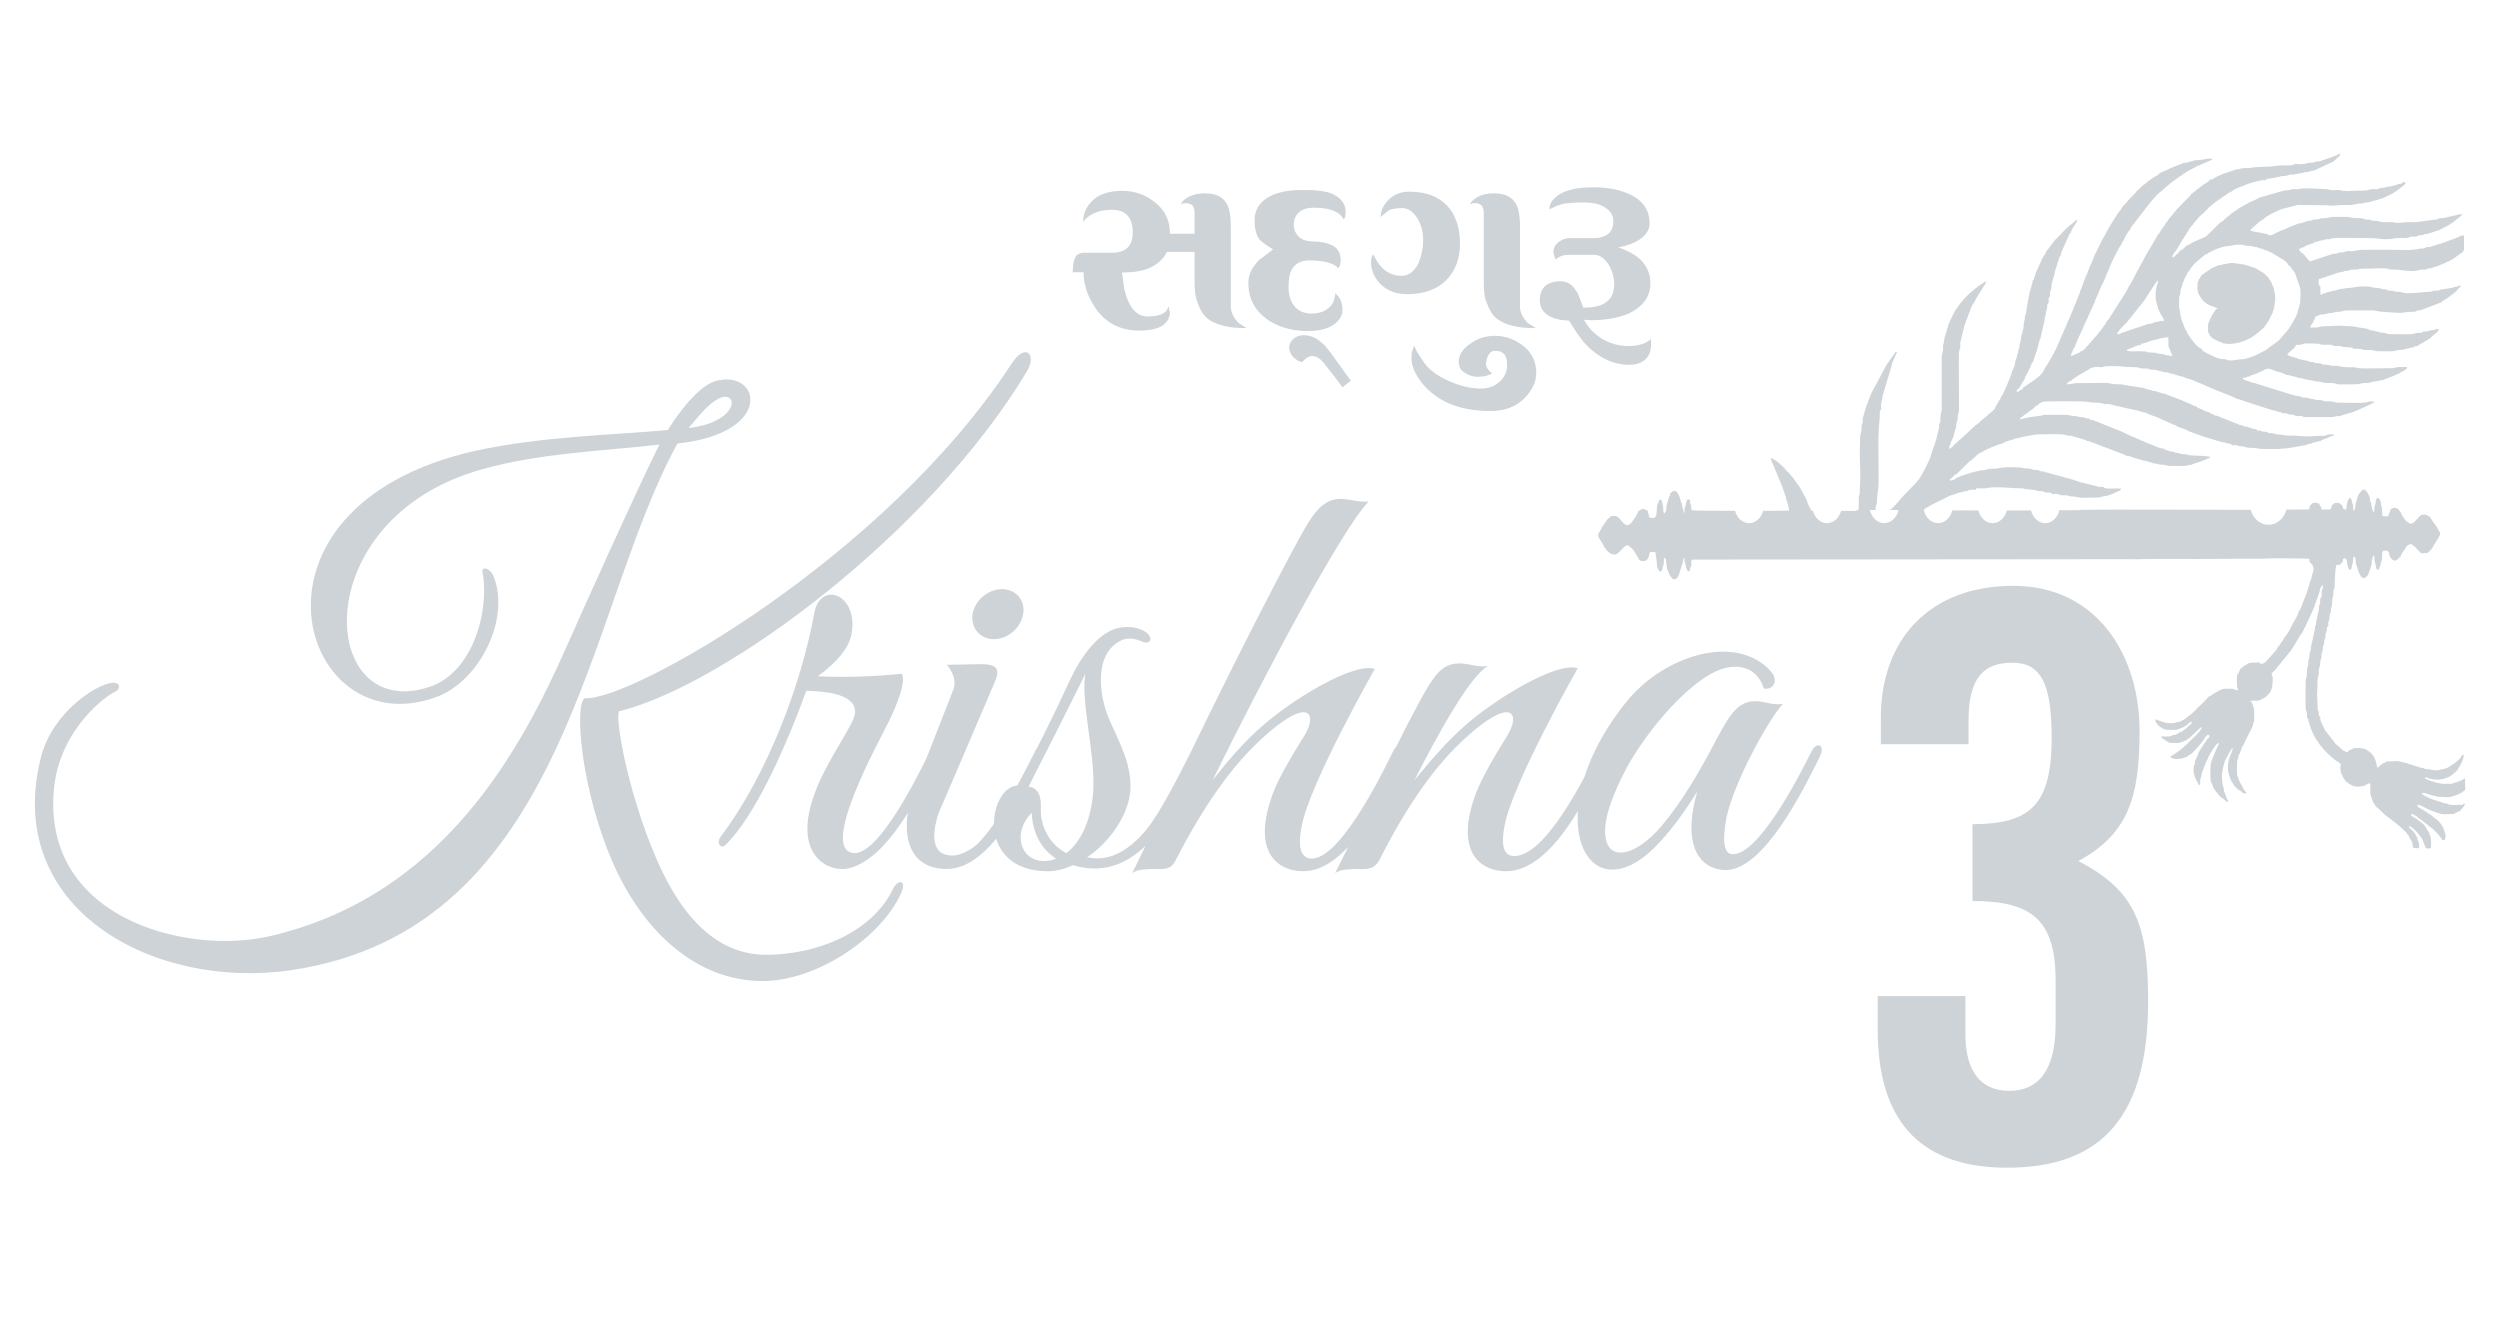 <?xml version="1.0" encoding="UTF-8"?>
<!DOCTYPE svg PUBLIC "-//W3C//DTD SVG 1.1//EN" "http://www.w3.org/Graphics/SVG/1.1/DTD/svg11.dtd">
<!-- Creator: CorelDRAW -->
<svg xmlns="http://www.w3.org/2000/svg" xml:space="preserve" width="120px" height="64px" version="1.1" style="shape-rendering:geometricPrecision; text-rendering:geometricPrecision; image-rendering:optimizeQuality; fill-rule:evenodd; clip-rule:evenodd"
viewBox="0 0 120 64"
 xmlns:xlink="http://www.w3.org/1999/xlink"
 xmlns:xodm="http://www.corel.com/coreldraw/odm/2003">
 <defs>
  <style type="text/css">
   <![CDATA[
    .fil1 {fill:#CED3D7}
    .fil0 {fill:#CED3D7;fill-rule:nonzero}
   ]]>
  </style>
 </defs>
 <g id="Layer_x0020_1">
  <path class="fil0" d="M90.13 47.81l0 1.62c0,4.67 2.33,6.62 6.21,6.62 4.63,0 6.77,-2.56 6.77,-7.98 0,-3.69 -0.6,-5.31 -3.35,-6.74 2.41,-1.31 2.94,-3.08 2.94,-6.25 0,-3.61 -2.03,-6.96 -6.06,-6.96 -4.07,0 -6.36,2.63 -6.36,6.32l0 1.28 4.21 0 0 -1.13c0,-2.14 0.79,-2.78 2.11,-2.78 1.39,0 1.88,1.05 1.88,3.61 0,3.24 -1.05,4.14 -3.8,4.14l0 3.69c2.86,0 3.99,0.91 3.99,3.84l0 2.07c0,2.26 -0.86,3.2 -2.22,3.2 -1.43,0 -2.11,-1.01 -2.11,-2.71l0 -1.84 -4.21 0z"/>
  <path class="fil0" d="M49.29 17.83c0.49,-0.82 -0.06,-1.4 -0.73,-0.38 -6.06,9.31 -18.35,16.24 -20.48,16.06 -0.53,0.24 -0.21,4.48 1.43,8.11 1.41,3.07 3.89,5.47 7.11,5.47 2.49,0 5.53,-1.96 6.58,-4.1 0.41,-0.82 -0.14,-0.82 -0.38,-0.23 -1.08,2.11 -3.77,3.07 -6.05,3.07 -2.29,0 -4.01,-1.72 -5.24,-4.56 -1.46,-3.34 -2.11,-7.29 -1.76,-7.14 5.07,-1.29 14.84,-8.51 19.52,-16.3zm-14.98 0.47c-0.94,0.3 -2.05,1.99 -2.25,2.34 -2.55,0.24 -6.06,0.3 -9.25,1 -11.96,2.69 -8.42,14.22 -1.87,11.82 2.08,-0.76 3.57,-3.75 2.75,-5.8 -0.18,-0.41 -0.59,-0.49 -0.53,-0.2 0.35,1.87 -0.47,4.74 -2.43,5.47 -5.44,1.96 -6.2,-8.02 2.43,-10.41 2.72,-0.77 5.88,-0.88 8.49,-1.18 -1,1.99 -3.9,8.43 -4.45,9.69 -2.22,5 -5.97,12.02 -14.31,13.92 -4.09,0.91 -11.08,-0.96 -10.27,-7.34 0.36,-2.63 2.4,-4.18 2.93,-4.42 0.23,-0.11 0.26,-0.47 -0.2,-0.41 -0.76,0.09 -2.81,1.41 -3.37,3.51 -1.9,7.32 5.41,11.27 12.05,10.27 13.23,-1.99 14.08,-17.32 18.49,-25.27 4.71,-0.5 3.98,-3.63 1.79,-2.99zm0.03 1.9c-0.29,0.15 -0.7,0.27 -1.29,0.35 0.29,-0.35 0.76,-0.93 1.14,-1.22 0.97,-0.79 1.43,0.26 0.15,0.87zm10.65 16.15c0.29,-0.58 -0.09,-0.79 -0.35,-0.29 -0.62,1.26 -2.43,4.91 -3.63,4.89 -1.76,-0.09 1.23,-5.45 1.67,-6.35 0.35,-0.73 0.82,-1.85 0.61,-2.26 -1.43,0.15 -2.96,0.18 -4.04,0.12 0.5,-0.35 1.44,-1.14 1.61,-1.96 0.41,-1.96 -1.49,-2.69 -1.78,-1.05 -0.59,3.27 -2.2,7.69 -4.51,10.74 -0.17,0.26 0,0.58 0.24,0.38 1.43,-1.38 2.83,-4.63 3.54,-6.47l0.35 -0.94c1.63,0.03 2.66,0.41 2.25,1.38 -0.32,0.73 -1.38,2.25 -1.81,3.45 -1.17,3.04 0.61,3.92 1.6,3.69 1.91,-0.47 3.4,-3.57 4.25,-5.33zm4.12 -6.87c0.12,-0.68 -0.35,-1.2 -1.02,-1.2 -0.65,0 -1.29,0.52 -1.41,1.2 -0.08,0.67 0.36,1.2 1.03,1.2 0.67,0 1.28,-0.53 1.4,-1.2zm-4.12 9.74c0.05,-0.2 0.35,-0.85 0.35,-0.85l2.34 -5.47c0.32,-0.7 0.32,-1.02 -0.62,-1.02l-1.61 0.03c0.12,0.14 0.53,0.67 0.3,1.22l-1.87 4.77c-0.62,1.53 -0.62,3.81 1.57,3.81 2.17,0 3.84,-3.72 4.6,-5.36 0.26,-0.58 -0.15,-0.79 -0.38,-0.26 -0.82,1.64 -1.79,3.45 -2.75,4.42 -0.32,0.29 -0.88,0.61 -1.32,0.55 -0.82,-0.06 -0.88,-0.87 -0.61,-1.84zm12.66 -3.04c0.15,-0.3 -0.29,-0.47 -0.44,-0.18 -0.61,1.2 -1.52,3.02 -2.19,3.83 -0.73,0.88 -1.64,1.5 -2.63,1.35l-0.21 -0.03c1.14,-0.76 2.02,-2.11 2.08,-3.25 0.06,-1.28 -0.58,-2.34 -1.05,-3.45 -0.44,-1.05 -0.73,-3.07 0.61,-3.71 0.29,-0.15 0.65,-0.09 0.94,0.03 0.53,0.26 0.64,-0.24 0.12,-0.5 -0.3,-0.15 -0.65,-0.21 -1.09,-0.15 -1.02,0.15 -1.9,1.38 -2.43,2.52 -0.76,1.67 -1.72,3.57 -2.51,5.06 -1.41,0.06 -2.08,4.12 1.46,4.12 0.38,0 0.79,-0.11 1.2,-0.29 3.31,1 5.06,-2.92 6.14,-5.35zm-5.17 1.72c-0.09,1.55 -0.65,2.55 -1.29,3.05 -0.67,-0.33 -1.29,-1.14 -1.23,-2.26 0.03,-0.96 -0.61,-0.93 -0.61,-0.93 0.7,-1.29 1.96,-3.84 2.75,-5.42 -0.24,1.32 0.46,3.72 0.38,5.56zm-1.79 3.31c-0.17,0.09 -0.38,0.12 -0.58,0.12 -1.15,0 -1.53,-1.38 -0.59,-2.31 0.06,1.11 0.56,1.81 1.17,2.19zm16.59 -4.86c0.29,-0.61 -0.15,-0.82 -0.41,-0.29 -0.61,1.26 -2.6,5.24 -3.95,5.15 -0.38,-0.03 -0.67,-0.35 -0.44,-1.55 0.38,-2.05 3.51,-7.55 3.51,-7.55 -0.99,-0.35 -4.01,1.49 -5.41,2.75 -0.79,0.67 -1.58,1.58 -2.37,2.58 2.4,-4.89 6.2,-12.06 7.49,-13.37 -0.41,0.05 -0.85,-0.09 -1.23,-0.12 -0.93,-0.06 -1.4,0.61 -2.08,1.84 -2.83,5.24 -5.67,11.21 -8.04,16.12 0.29,-0.2 0.55,-0.17 0.99,-0.2 0.62,0.03 0.88,0 1.09,-0.41 1.66,-3.25 3.1,-4.89 4.09,-5.8 2.25,-2.1 2.78,-1.31 2.08,-0.17 -0.82,1.31 -1.38,2.31 -1.61,3.07 -0.88,2.72 0.53,3.42 1.55,3.42 2.17,0 3.77,-3.45 4.74,-5.47zm9.83 -0.06c0.29,-0.58 -0.18,-0.79 -0.41,-0.26 -0.61,1.23 -2.49,5.06 -4.01,5.06 -0.38,0 -0.7,-0.26 -0.47,-1.46 0.38,-2.05 3.51,-7.55 3.51,-7.55 -0.99,-0.35 -4,1.49 -5.41,2.75 -0.91,0.79 -1.84,1.9 -2.43,2.63 1.06,-2.1 2.67,-5.03 3.54,-5.5 -0.41,0.09 -0.84,-0.08 -1.23,-0.11 -0.93,-0.06 -1.31,0.44 -2.07,1.84 -1.44,2.66 -2.64,5.44 -4.04,8.22 0.29,-0.2 0.56,-0.17 1,-0.2 0.61,0.03 0.87,0 1.11,-0.41 1.64,-3.25 3.07,-4.89 4.06,-5.8 2.26,-2.1 2.78,-1.31 2.08,-0.17 -0.82,1.31 -1.37,2.31 -1.61,3.07 -0.88,2.72 0.53,3.42 1.55,3.42 2.25,0 3.95,-3.71 4.83,-5.5l0 -0.03zm10.24 0.03c0.29,-0.58 -0.15,-0.76 -0.41,-0.23 -0.62,1.26 -2.55,4.97 -3.78,4.91 -0.38,0 -0.52,-0.55 -0.29,-1.75 0.38,-1.79 2.11,-4.86 2.72,-5.47 -0.41,0.09 -0.84,-0.09 -1.23,-0.12 -0.93,-0.06 -1.34,0.65 -1.99,1.87 -0.76,1.44 -1.57,2.87 -2.6,4.1 -1.37,1.64 -2.98,1.87 -2.69,-0.18 0.18,-1.11 0.96,-2.54 1.2,-2.95 1.05,-1.73 2.57,-3.45 3.89,-4.18 1.08,-0.59 2.17,-0.36 2.49,0.73 0.49,0.08 0.73,-0.41 0.32,-0.85 -1.67,-1.81 -5.03,-0.73 -6.79,1.34 -4.42,5.3 -2.19,10.42 1.17,7.2 0.85,-0.82 1.64,-1.99 2.11,-2.75 -0.88,3.07 0.5,3.83 1.46,3.77 1.76,-0.14 3.54,-3.65 4.42,-5.44z"/>
  <path class="fil0" d="M57.63 12.09l-1.62 0c-0.17,0.37 -0.49,0.64 -0.95,0.82 -0.33,0.12 -0.73,0.17 -1.2,0.17l0.1 0.76c0.2,0.9 0.58,1.35 1.13,1.35 0.41,0 0.71,-0.08 0.88,-0.25l0.13 -0.22 0.03 0.19 0.03 0.11 -0.03 0.17c-0.06,0.19 -0.17,0.33 -0.34,0.45 -0.26,0.15 -0.63,0.23 -1.1,0.23 -0.93,0 -1.65,-0.38 -2.14,-1.13 -0.36,-0.55 -0.54,-1.11 -0.54,-1.67l-0.52 0c0,-0.3 0.04,-0.53 0.11,-0.69 0.07,-0.17 0.23,-0.25 0.46,-0.25l1.32 0c0.66,0 0.99,-0.32 0.99,-0.97 0,-0.72 -0.33,-1.09 -0.99,-1.09 -0.44,0 -0.8,0.1 -1.09,0.29l-0.14 0.11 -0.16 0.18c0,-0.42 0.17,-0.77 0.49,-1.06 0.33,-0.29 0.79,-0.43 1.39,-0.43 0.6,0 1.13,0.19 1.59,0.57 0.47,0.37 0.7,0.87 0.7,1.49l1.47 0 0 0.87zm-0.29 -1.84c0,-0.17 -0.03,-0.29 -0.08,-0.37 -0.06,-0.06 -0.16,-0.11 -0.29,-0.13l-0.17 0.01 -0.13 0.06c0.06,-0.12 0.13,-0.21 0.23,-0.27 0.24,-0.18 0.55,-0.27 0.94,-0.27 0.54,0 0.9,0.19 1.08,0.57 0.11,0.23 0.16,0.58 0.16,1.04l0 3.83c0,0.27 0.13,0.53 0.38,0.79l0.39 0.24c-0.48,0 -0.86,-0.04 -1.11,-0.11 -0.5,-0.12 -0.84,-0.33 -1.03,-0.63l-0.14 -0.26 -0.14 -0.38c-0.06,-0.23 -0.09,-0.49 -0.09,-0.77l0 -3.35zm5.45 5.64c-0.8,0 -1.47,-0.2 -2.01,-0.59 -0.57,-0.43 -0.86,-1 -0.86,-1.72 0,-0.4 0.18,-0.77 0.54,-1.12l0.65 -0.49c-0.32,-0.19 -0.53,-0.35 -0.65,-0.47 -0.16,-0.21 -0.24,-0.52 -0.24,-0.93 0,-0.45 0.2,-0.81 0.6,-1.07 0.4,-0.25 0.95,-0.38 1.64,-0.38 0.54,0 0.9,0.02 1.07,0.07 0.23,0.03 0.43,0.1 0.6,0.21 0.3,0.19 0.46,0.45 0.46,0.76 0,0.14 -0.01,0.23 -0.03,0.26l-0.06 0.12c-0.05,-0.1 -0.12,-0.19 -0.23,-0.28 -0.26,-0.19 -0.66,-0.29 -1.2,-0.29 -0.33,0 -0.57,0.08 -0.73,0.23 -0.16,0.15 -0.24,0.35 -0.24,0.59 0,0.25 0.1,0.45 0.3,0.63 0.17,0.11 0.36,0.17 0.59,0.17 0.36,0 0.65,0.05 0.87,0.15 0.25,0.09 0.41,0.26 0.47,0.53l0.03 0.22 -0.05 0.27 -0.08 0.12 -0.1 -0.11c-0.28,-0.18 -0.7,-0.27 -1.27,-0.27 -0.4,0 -0.68,0.14 -0.84,0.41 -0.12,0.2 -0.17,0.5 -0.17,0.89 0,0.37 0.1,0.68 0.3,0.92 0.2,0.22 0.46,0.33 0.8,0.33 0.46,0 0.8,-0.16 1.01,-0.48 0.06,-0.08 0.1,-0.25 0.14,-0.5l0.17 0.2c0.12,0.17 0.17,0.37 0.17,0.61 0,0.23 -0.11,0.44 -0.34,0.64 -0.3,0.25 -0.74,0.37 -1.31,0.37zm4.52 -5.9c-0.31,0 -0.54,0.04 -0.68,0.13l-0.36 0.3c0,-0.3 0.13,-0.57 0.38,-0.83 0.26,-0.26 0.59,-0.39 0.99,-0.39 0.8,0 1.4,0.23 1.82,0.67 0.41,0.44 0.62,1.06 0.62,1.84 0,0.72 -0.23,1.3 -0.67,1.75 -0.45,0.44 -1.07,0.66 -1.87,0.66 -0.56,0 -1,-0.18 -1.33,-0.54 -0.13,-0.15 -0.23,-0.31 -0.3,-0.47 -0.06,-0.17 -0.1,-0.34 -0.1,-0.53 0,-0.17 0.04,-0.29 0.1,-0.37 0.13,0.24 0.23,0.41 0.32,0.52 0.28,0.34 0.63,0.51 1.04,0.51 0.31,0 0.57,-0.17 0.77,-0.51 0.18,-0.38 0.27,-0.79 0.27,-1.23 0,-0.38 -0.1,-0.73 -0.29,-1.04 -0.2,-0.31 -0.43,-0.47 -0.71,-0.47zm3.91 0.26c0,-0.17 -0.03,-0.29 -0.09,-0.37 -0.05,-0.06 -0.15,-0.11 -0.28,-0.13l-0.17 0.01 -0.13 0.06c0.06,-0.12 0.13,-0.21 0.23,-0.27 0.23,-0.18 0.55,-0.27 0.94,-0.27 0.54,0 0.9,0.19 1.08,0.57 0.11,0.23 0.16,0.58 0.16,1.04l0 3.83c0,0.27 0.13,0.53 0.38,0.79l0.39 0.24c-0.49,0 -0.86,-0.04 -1.11,-0.11 -0.5,-0.12 -0.84,-0.33 -1.03,-0.63l-0.14 -0.26 -0.15 -0.38c-0.05,-0.23 -0.08,-0.49 -0.08,-0.77l0 -3.35zm0.4 7.68l-0.3 0.12 -0.36 0.04c-0.25,0 -0.46,-0.07 -0.65,-0.2 -0.2,-0.11 -0.29,-0.29 -0.29,-0.53 0,-0.32 0.18,-0.61 0.54,-0.85 0.34,-0.26 0.74,-0.39 1.19,-0.39 0.51,0 0.97,0.17 1.38,0.49 0.41,0.33 0.61,0.76 0.61,1.29 0,0.44 -0.2,0.86 -0.6,1.25 -0.41,0.39 -0.94,0.58 -1.59,0.58 -1.11,0 -2,-0.25 -2.68,-0.76 -0.43,-0.31 -0.77,-0.71 -1,-1.21l-0.09 -0.27 -0.03 -0.26c0,-0.18 0.01,-0.3 0.03,-0.37l0.1 -0.27 0.13 0.29 0.2 0.31 0.21 0.3c0.26,0.32 0.64,0.59 1.16,0.81 0.51,0.23 1.02,0.35 1.51,0.35 0.36,0 0.66,-0.11 0.9,-0.34 0.24,-0.22 0.35,-0.48 0.35,-0.76 0,-0.27 -0.04,-0.45 -0.15,-0.56 -0.09,-0.1 -0.24,-0.15 -0.43,-0.15 -0.13,0 -0.24,0.06 -0.31,0.2 -0.08,0.13 -0.12,0.28 -0.12,0.45 0,0.09 0.05,0.18 0.14,0.29l0.15 0.15zm6.57 -1.32c0.33,0 0.59,-0.06 0.8,-0.16l0.26 -0.17 0 0.23c0,0.21 -0.03,0.36 -0.07,0.45 -0.16,0.36 -0.49,0.55 -0.97,0.55 -0.8,0 -1.52,-0.36 -2.17,-1.06l-0.33 -0.44 -0.4 -0.62 -0.43 -0.04 -0.27 -0.07c-0.46,-0.16 -0.7,-0.45 -0.7,-0.86 0,-0.61 0.34,-0.92 1.02,-0.92 0.33,0 0.61,0.21 0.82,0.62l0.25 0.65c0.4,0 0.71,-0.06 0.94,-0.17 0.36,-0.18 0.54,-0.49 0.54,-0.95 0,-0.34 -0.09,-0.65 -0.26,-0.94 -0.21,-0.32 -0.44,-0.48 -0.71,-0.48l-1.01 0c-0.26,0 -0.44,0.01 -0.53,0.05 -0.1,0.03 -0.2,0.09 -0.31,0.18l-0.1 -0.35c0,-0.19 0.08,-0.35 0.24,-0.48 0.16,-0.13 0.34,-0.2 0.53,-0.2l1.21 0c0.26,0 0.48,-0.07 0.65,-0.2 0.16,-0.13 0.25,-0.34 0.25,-0.61 0,-0.27 -0.13,-0.49 -0.38,-0.65 -0.25,-0.17 -0.59,-0.25 -1.02,-0.25 -0.12,0 -0.22,0 -0.32,0 -0.1,0 -0.22,0.01 -0.35,0.03 -0.2,0 -0.41,0.04 -0.64,0.13l-0.36 0.17c0,-0.2 0.09,-0.39 0.27,-0.56 0.35,-0.33 0.96,-0.5 1.83,-0.5 0.74,0 1.36,0.13 1.87,0.39 0.56,0.3 0.84,0.75 0.84,1.34 0,0.27 -0.13,0.51 -0.4,0.72 -0.26,0.2 -0.63,0.35 -1.1,0.43 0.54,0.2 0.91,0.42 1.11,0.64 0.29,0.31 0.43,0.67 0.43,1.09 0,0.65 -0.37,1.15 -1.11,1.48 -0.5,0.19 -1.08,0.29 -1.74,0.29l-0.34 -0.02c0.17,0.29 0.33,0.5 0.49,0.63 0.47,0.42 1.03,0.63 1.67,0.63z"/>
  <path class="fil1" d="M104.09 16.65l-0.01 -0.47 -0.38 0.06c-0.11,0.02 -0.03,0.03 -0.17,0.05 -0.22,0.03 -0.55,0.17 -0.64,0.19 -0.11,0.02 -0.11,-0.01 -0.14,0.09 -0.11,-0.03 -0.22,0.05 -0.39,0.11 -0.08,0.02 -0.03,0.01 -0.09,0.04 -0.04,0.01 -0.23,0.06 -0.16,0.12 0.06,0.04 0.46,0.02 0.58,0.02 0.51,0 0.27,0.06 0.53,0.06 0.5,0.01 0.22,0.06 0.53,0.07 0.21,0.01 0.09,0.05 0.24,0.06 0.07,0.01 0.08,0 0.15,0.02 0.11,0.03 -0.02,0.01 0.09,0.03 0.02,-0.02 0.04,-0.05 0.05,-0.07 -0.04,-0.02 -0.04,-0.03 -0.06,-0.08 -0.08,-0.17 -0.06,-0.22 -0.13,-0.3zm5.92 -3.74c-0.01,-0.03 0,0 -0.02,-0.04 -0.05,-0.08 -0.08,-0.11 -0.14,-0.14 -0.05,-0.12 -0.15,-0.18 -0.23,-0.25l-0.57 -0.34c-0.1,-0.06 -0.22,-0.1 -0.31,-0.14l-0.05 0.01c-0.14,-0.13 -0.12,-0.04 -0.25,-0.1 -0.17,-0.09 -0.11,-0.02 -0.25,-0.07 -0.13,-0.04 -0.13,-0.03 -0.29,-0.04 -0.07,-0.01 -0.22,-0.02 -0.25,-0.05 -0.36,0 -0.16,-0.03 -0.5,0.03 -0.31,0.07 -0.23,-0.02 -0.73,0.16l-0.3 0.14c-0.01,0.01 -0.02,0.01 -0.05,0.03 -0.06,0.03 -0.07,0.01 -0.1,0.07 -0.12,0.02 -0.15,0.07 -0.22,0.13 -0.23,0.18 -0.52,0.39 -0.67,0.71 -0.07,0.02 -0.02,-0.02 -0.07,0.07l-0.16 0.3c-0.03,0.07 -0.01,0.05 -0.04,0.12 -0.03,0.05 -0.02,0.05 -0.05,0.1 -0.02,0.08 -0.01,0.03 -0.03,0.13 -0.01,0.04 -0.01,0.02 -0.02,0.07 -0.1,0.25 -0.02,0.16 -0.06,0.31 -0.04,0.12 -0.05,0.06 -0.05,0.25 0,0.17 -0.03,0.46 0.04,0.55 0.03,0.28 0.04,0.36 0.15,0.62l0.02 0.04c0,0 0,0.01 0.01,0.02 0,0.05 -0.01,-0.01 0.01,0.04l0.05 0.14c0.03,0.05 0.07,0.11 0.09,0.14 0.02,0.12 0.08,0.15 0.14,0.25 0.07,0.11 0.08,0.12 0.16,0.21 0.13,0.15 0.2,0.28 0.4,0.36l0.01 0.02c0.06,0.11 0.13,0.12 0.24,0.19l0.42 0.2c0.12,0.05 0.35,0.11 0.51,0.09 0,0.01 -0.02,0.03 0.08,0.05 0.24,0.04 0.45,-0.03 0.57,-0.04 0.09,-0.01 0.17,0 0.25,-0.02 0.21,-0.06 0.39,-0.11 0.59,-0.21l0.35 -0.18c0.02,-0.01 0.01,0 0.04,-0.02l0.58 -0.42c0.13,-0.09 0.31,-0.35 0.43,-0.47 0.17,-0.18 0.47,-0.7 0.54,-0.92 0.01,-0.05 0.01,-0.06 0.02,-0.11 0.11,-0.26 0.02,-0.09 0.09,-0.3 0.04,-0.11 0.04,-0.68 0.02,-0.77l-0.24 -0.69c-0.03,-0.08 0,-0.02 -0.05,-0.09 -0.02,-0.03 -0.03,-0.05 -0.05,-0.07l-0.05 -0.06c0,0 -0.01,0 -0.01,-0.01zm-7.06 1.48l-0.41 0.52 -0.46 0.57c-0.11,0.11 -0.43,0.42 -0.46,0.56 0.16,0 0.11,-0.01 0.2,-0.05 0.21,-0.09 1.24,-0.41 1.26,-0.43l0.18 -0.03c0.13,-0.02 0.08,-0.05 0.18,-0.06 0.32,-0.05 0.13,-0.07 0.43,-0.07 -0.01,-0.13 -0.09,-0.2 -0.14,-0.29 -0.12,-0.21 -0.07,-0.21 -0.14,-0.26 -0.02,-0.21 -0.13,-0.35 -0.12,-0.72 0,-0.15 0.04,-0.39 0.09,-0.51 0.05,-0.13 -0.01,-0.15 -0.01,-0.15l-0.15 0.22c-0.04,0.07 -0.04,0.06 -0.08,0.12l-0.37 0.58zm9.36 -6.92l-0.3 0.28 -0.92 0.43c-0.07,0.02 -0.08,0.01 -0.14,0.02 -0.11,0.02 -0.06,0.05 -0.23,0.06 -0.18,0.01 -0.13,0.03 -0.24,0.05 -0.14,0.03 -0.1,-0.01 -0.27,0.05 -0.12,0.04 -0.1,0.01 -0.27,0.02 -0.14,0.02 -0.11,0.05 -0.23,0.06 -0.13,0.02 -0.16,-0.01 -0.27,0.04l-0.46 0.09c-0.15,0.01 -0.15,-0.01 -0.24,0.08 -0.16,-0.04 -0.69,0.13 -0.88,0.19 -0.07,0.02 0,0 -0.06,0.03 -0.08,0.03 -0.16,0.08 -0.25,0.09 -0.01,0 -0.02,0.01 -0.02,0.01 -0.01,0 -0.02,0 -0.03,0.01 0,0 -0.01,0 -0.02,0.01l-0.15 0.07c-0.09,0.05 -0.12,0.04 -0.19,0.12l-0.18 0.09c0,0 -0.01,0 -0.01,0.01l-0.2 0.14c-0.09,0.06 -0.1,0.02 -0.12,0.09 -0.09,0.03 -0.46,0.32 -0.55,0.4 -0.02,0.02 -0.07,0.06 -0.08,0.07l-0.08 0.11c-0.04,0 -0.04,0.02 -0.08,0.06l-0.07 0.08c-0.14,0.09 -0.31,0.29 -0.41,0.41 -0.04,0.05 -0.05,0.05 -0.08,0.11 -0.08,0.12 -0.21,0.2 -0.25,0.36 -0.09,0.03 -0.02,0.01 -0.06,0.07 -0.02,0.04 -0.02,0.04 -0.05,0.08 -0.06,0.08 -0.07,0.1 -0.1,0.17l-0.07 0.08c-0.08,0.14 -0.1,0.21 -0.22,0.39l-0.09 0.15c-0.05,0.03 -0.16,0.19 -0.17,0.3 0.12,-0.01 0.05,0.01 0.18,-0.12 0.07,-0.06 0.1,-0.06 0.16,-0.15 0.05,-0.09 0.1,-0.07 0.18,-0.13l0.18 -0.17c0.05,0.01 0.2,-0.11 0.34,-0.17 0.73,-0.35 0.4,-0.08 0.92,-0.59l0.32 -0.32c0.13,-0.06 0.2,-0.14 0.29,-0.23 0.2,-0.18 0.23,-0.14 0.28,-0.24 0.08,-0.03 0.05,-0.03 0.12,-0.07 0.05,-0.03 0.06,-0.04 0.11,-0.07 0.07,-0.06 0.12,-0.1 0.2,-0.14l0.45 -0.25c0.04,-0.02 0.08,-0.03 0.13,-0.05l0.35 -0.17c0.01,0 0.01,0 0.02,-0.01l1.02 -0.29c0.13,-0.06 0.18,-0.02 0.32,-0.05 0.12,-0.01 0.09,-0.05 0.26,-0.05 0.15,0 0.21,0.01 0.33,-0.02 0.21,-0.05 0.92,0.01 1.22,0.02 0.16,0.01 0.17,0.04 0.28,0.05l0.39 -0.01c0.02,0.02 0.02,0.02 0.06,0.03l0.29 0.02c0.12,0.01 0.18,-0.01 0.3,-0.01 0.34,-0.02 0.64,0.01 0.72,-0.05 0.04,0 0.18,-0.04 0.3,-0.03 0.18,0 0.14,0.01 0.25,-0.06 0.06,0 0.14,0 0.19,-0.01 0.17,-0.03 -0.06,-0.02 0.29,-0.06 0.11,-0.01 0.05,-0.02 0.26,-0.06 0.14,-0.03 0.03,-0.02 0.12,-0.05 0.14,-0.05 0.13,0.04 0.25,-0.1l0.13 0.03c-0.01,0.09 -0.33,0.3 -0.39,0.35 -0.24,0.2 -0.5,0.28 -0.71,0.39 -0.04,0.02 0.04,0 -0.06,0.02 -0.12,0.02 -0.07,0.02 -0.16,0.05l-0.4 0.11c-0.11,0.04 -0.19,0.02 -0.31,0.06 -0.14,0.04 -0.15,0.01 -0.23,0.02l-0.08 0.03 -0.01 -0.01c-0.11,0.01 -0.15,0.04 -0.31,0.05 -0.11,0 -0.22,0 -0.33,0 -0.47,0 -0.32,0.07 -0.86,0.01l-1.33 -0.01c-0.13,0.01 -0.1,0.05 -0.26,0.06l-0.41 0.11c-0.06,0.02 -0.05,0.01 -0.12,0.03 -0.17,0.06 -0.8,0.35 -0.86,0.49 -0.09,0.01 -0.26,0.16 -0.34,0.24l-0.08 0.07c-0.07,0.06 -0.17,0.14 -0.21,0.22 0.03,0.02 0.01,0.01 0.05,0.03l0.73 0.14c0.07,0.02 0.09,0.07 0.2,0.06 0.06,0 0,0.01 0.04,-0.01 0.06,-0.01 0.05,-0.04 0.17,-0.06l0 -0.04c0.1,-0.01 0.13,-0.04 0.19,-0.07 0.07,-0.03 0.09,-0.04 0.16,-0.07 0.08,-0.01 0.19,-0.08 0.26,-0.11l0.48 -0.19c0.08,-0.03 0.08,-0.01 0.16,-0.03l0.15 -0.05c0.13,-0.03 0.05,-0.02 0.13,-0.05 0.11,-0.02 0.14,0 0.24,-0.04 0.07,-0.03 0.03,-0.03 0.12,-0.03 0.39,-0.03 0.14,-0.04 0.33,-0.06 0.25,-0.03 0.08,0.02 0.47,-0.06 0.08,-0.02 0.17,-0.01 0.26,-0.01 0.17,0 0.34,0 0.51,0 0.14,0 0.13,0.03 0.22,0.04 0.14,0.03 0.41,0.01 0.51,0.03 0.09,0.03 0.09,0.05 0.19,0.06 0.13,0 0.11,-0.02 0.23,0.03 0.1,0.04 0.12,0.02 0.24,0.03 0.09,0 0.13,0.03 0.21,0.05 0.14,0.03 0.49,-0.01 0.73,0.04 0.16,0.03 0.29,-0.02 0.45,-0.02 0.17,-0.01 0.35,-0.01 0.53,-0.01l0.92 -0.12c0.13,-0.01 0.12,-0.03 0.19,-0.06 0.07,-0.02 0.16,-0.01 0.23,-0.02l0.65 -0.15c0.09,-0.03 0.1,-0.03 0.22,-0.03 -0.02,0.06 -0.26,0.25 -0.33,0.3 -0.06,0.05 -0.06,0.04 -0.11,0.09 -0.07,0.02 -0.06,0.04 -0.13,0.09 -0.03,0.02 -0.11,0.06 -0.15,0.08l-0.33 0.17c0,0 -0.02,0.01 -0.02,0.02l-0.42 0.14c-0.07,0.02 -0.09,-0.01 -0.13,0.05 -0.06,0.01 -0.15,0 -0.2,0.02 -0.08,0.03 -0.02,0.04 -0.15,0.05 -0.1,0.01 -0.08,-0.01 -0.16,0.03 -0.15,0.07 -0.18,0.02 -0.35,0.04 -0.09,0.02 -0.03,0.02 -0.12,0.05 -0.09,0.03 -0.25,0.01 -0.36,0.01 -0.56,0.02 -0.19,0.06 -0.71,0.06 -0.29,0.01 -0.4,-0.05 -0.68,-0.05 -0.2,0 -1.79,-0.03 -1.91,0.01 -0.07,0.02 -0.01,0.03 -0.14,0.04 -0.06,0.01 -0.12,0 -0.18,0.01 -0.08,0.03 -0.02,0.04 -0.16,0.05 -0.08,0.01 -0.05,-0.01 -0.13,0.03 -0.14,0.06 -0.04,0.01 -0.17,0.04 -0.06,0.01 -0.06,0.02 -0.1,0.08 -0.12,-0.03 -0.07,0 -0.13,0.03 -0.05,0.02 -0.32,0.07 -0.31,0.14 -0.13,0.01 -0.08,0.01 -0.15,0.05l-0.06 0.02c-0.03,0.01 -0.02,0.01 -0.04,0.01 0,0.15 0.14,0.18 0.26,0.31 0.08,0.09 0.13,0.18 0.26,0.3l0.99 -0.33c0.08,-0.01 0.04,-0.02 0.14,-0.04 0.05,0 0.11,0 0.16,-0.01 0.12,-0.04 -0.08,-0.03 0.27,-0.06 0.13,0 0.12,-0.05 0.27,-0.06 0.08,0 0.22,0.02 0.29,-0.01 0.16,-0.02 0.25,-0.05 0.44,-0.05l1.39 0c0.43,0 0.86,0.05 1.3,-0.05 0.12,-0.03 0.21,0.02 0.33,-0.07l0.03 -0.02c0.1,0.02 0.12,0.02 0.21,-0.02l0.53 -0.16 0.4 -0.15c0.08,-0.04 0.05,-0.02 0.13,-0.04l0.15 -0.07c0.01,0 0.01,0 0.02,0 0.1,-0.05 0.21,-0.12 0.34,-0.11 0.01,0.13 0.01,0.29 0,0.42 0,0.25 0.03,0.23 -0.05,0.37l-0.48 0.34c-0.16,0.11 -0.35,0.17 -0.53,0.26 -0.13,0.03 -0.03,0.02 -0.1,0.04 0,0 -0.01,0.01 -0.02,0.01l-0.39 0.13c-0.07,0.02 -0.12,0 -0.19,0.03 -0.04,0.02 0,0.04 -0.18,0.04 -0.09,0 -0.11,0 -0.2,0.02 -0.4,0.12 -0.86,-0.02 -1.17,-0.02 -0.43,0 -0.25,-0.03 -0.38,-0.05 -0.16,-0.03 -1.07,0.01 -1.25,0.01 -0.21,-0.01 0.03,0.04 -0.36,0.04 -0.27,0 -0.08,0.05 -0.35,0.06 -0.14,0.01 -0.08,0.02 -0.17,0.05 -0.07,0.02 -0.12,0.01 -0.19,0.03l-0.96 0.32c-0.01,0.21 -0.02,0.28 0.08,0.37l0 0.37c0.14,-0.01 0.06,-0.02 0.12,-0.04 0.06,-0.03 0.04,-0.01 0.11,-0.03 0.13,-0.03 0.06,-0.06 0.18,-0.06l0.34 -0.08c0.21,-0.09 0.74,-0.11 0.83,-0.13 0.23,-0.06 0.68,-0.08 0.9,-0.01 0.12,0.04 0.21,0.02 0.33,0.04 0.14,0.02 0.05,0.03 0.15,0.05 0.06,0.01 0.15,0.01 0.2,0.01 0.07,0.03 0.03,0.04 0.12,0.06 0.06,0.01 0.12,0 0.18,0.01 0.07,0.01 0.07,0.03 0.17,0.04 0.06,0.01 0.11,0.01 0.17,0.01 0.15,0 0.11,0.06 0.29,0.06 0.54,0.02 0.78,-0.06 1.08,-0.06 0.2,0 0.17,-0.04 0.31,-0.06 0.14,-0.01 0.22,0.01 0.3,-0.05l0.52 -0.08c0.14,-0.02 -0.02,-0.02 0.24,-0.06 0.14,-0.02 0.02,-0.06 0.2,-0.05 -0.02,0.06 -0.05,0.08 -0.1,0.13 -0.06,0.06 -0.07,0.05 -0.1,0.13l-0.38 0.29c-0.11,0.11 -0.32,0.16 -0.37,0.27l-0.13 0.03c0,0.01 -0.01,0.01 -0.01,0.01l-0.81 0.31c-0.08,0.03 -0.11,0.01 -0.19,0.03 -0.1,0.03 -0.02,0.04 -0.14,0.05 -0.15,0.02 -0.27,0 -0.42,0.03 -0.37,0.06 -0.46,0.01 -0.79,0 -0.13,-0.01 -0.27,-0.02 -0.4,-0.03 -0.14,-0.01 -0.22,-0.05 -0.38,-0.06l-1.21 0c-0.2,0 -0.23,0.05 -0.38,0.06 -0.44,0.04 -0.2,0.03 -0.35,0.06 -0.18,0.03 -0.02,-0.03 -0.37,0.06 -0.08,0.02 -0.13,0 -0.2,0.02 -0.04,0.01 -0.05,0.01 -0.08,0.03 -0.07,0.04 -0.03,0.01 -0.07,0.04 -0.12,-0.02 -0.08,0.04 -0.17,0.21l-0.07 0.14c-0.06,0.06 -0.1,0.12 -0.12,0.2 0.52,0.02 0.39,-0.03 0.53,-0.05l0.88 -0.04c0.17,0.02 0.62,0.02 0.73,0.05 0.2,0.05 0.43,0.06 0.63,0.11 0.12,0.04 0.01,0.04 0.14,0.06 0.28,0.04 0.08,0.03 0.33,0.07 0.13,0.01 0.05,0.01 0.13,0.04 0.12,0.04 0.07,-0.03 0.34,0.06 0.09,0.03 0.24,0.02 0.35,0.02 0.26,0 0.52,0.01 0.77,0 0.22,0 0.15,-0.05 0.31,-0.06 0.17,-0.02 0.23,0.04 0.31,-0.08 0.19,0.05 0.27,-0.06 0.45,-0.05 0.15,-0.01 0.04,-0.02 0.14,-0.05 0.04,-0.01 0.11,0 0.15,0l-0.08 0.14c-0.03,0.02 -0.16,0.12 -0.21,0.17 -0.27,0.25 -0.13,0.11 -0.32,0.24 0,0 -0.02,0.01 -0.02,0.01 -0.04,0.03 -0.07,0.05 -0.12,0.08 -0.06,0.03 -0.02,0.01 -0.08,0.04 -0.03,0.02 -0.03,0.01 -0.05,0.02l-0.15 0.11c-0.12,0 -0.11,-0.01 -0.17,0.06 -0.29,0.02 -0.03,0.03 -0.36,0.07 -0.18,0.02 0.04,0.05 -0.35,0.06 -0.19,0 -0.13,0.06 -0.33,0.06 -0.12,0 -0.25,0 -0.38,0 -0.1,0 -0.3,0.01 -0.39,-0.01 -0.37,-0.08 -0.13,-0.04 -0.53,-0.05 -0.12,-0.01 -0.1,-0.01 -0.18,-0.04 -0.12,-0.04 -0.24,0 -0.35,-0.02 -0.14,-0.03 -0.02,-0.04 -0.14,-0.06 -0.03,0 -0.15,-0.01 -0.18,-0.01 -0.4,-0.03 -0.18,-0.03 -0.35,-0.06 -0.15,-0.01 -0.24,0.03 -0.36,-0.03 -0.1,-0.05 -0.22,-0.03 -0.34,-0.03 -0.37,0 -0.24,-0.05 -0.33,-0.05 -0.12,-0.01 -0.63,-0.03 -0.73,0 -0.09,0.02 -0.05,0.03 -0.15,0.05 -0.06,0 -0.13,0 -0.18,0 -0.06,0.09 -0.09,0.07 -0.14,0.19l-0.03 0.01 -0.03 0.02c0,0.01 -0.01,0.01 -0.02,0.01 -0.01,0.01 -0.02,0.02 -0.03,0.04 -0.03,0.02 -0.04,0.04 -0.07,0.06 -0.08,0.08 -0.08,0.05 -0.13,0.14 0.11,0.09 0.31,0.12 0.46,0.17 0.07,0.03 0.03,0.04 0.13,0.05l0.19 0.05c0.06,0.02 0.1,0.01 0.16,0.02 0.1,0.03 0.07,0.04 0.15,0.06 0.09,0.01 0.1,-0.01 0.18,0.02 0.08,0.04 0.03,0.04 0.17,0.04 0.08,0.01 0.11,0 0.18,0.02 0.1,0.04 0.02,0.04 0.15,0.05 0.45,0.02 0.13,0.06 0.53,0.06 0.33,0.01 0.17,0.03 0.35,0.05 0.13,0.02 0.27,0.02 0.4,0.02 0.32,-0.01 0.19,0.01 0.36,0.04 0.17,0.03 0.62,0.01 0.81,0.01 0.27,0 0.55,0 0.82,-0.01 0.16,0 0.13,-0.05 0.33,-0.05 0.07,0 0.13,0 0.2,0 0.14,-0.01 0.14,-0.01 0.18,0.01l-0.03 0.09c-0.01,-0.01 -0.01,0 -0.02,0.01 -0.04,0.01 -0.06,0.03 -0.08,0.05 -0.05,0.03 -0.03,0.02 -0.09,0.05l-0.1 0.05c-0.05,0.03 -0.01,-0.02 -0.06,0.06 -0.17,0.01 -0.02,0 -0.21,0.08 -0.01,0 -0.01,0 -0.02,0 -0.01,0.01 -0.03,0.02 -0.03,0.02 -0.09,0.04 -0.15,0.06 -0.24,0.09l-0.26 0.1c-0.08,0.03 -0.56,0.1 -0.58,0.11 -0.12,0.05 -0.14,0.04 -0.29,0.04 -0.17,0.01 -0.15,0.01 -0.28,0.05 -0.1,0.03 -0.89,0.02 -1.01,0.02 -0.14,-0.01 -0.11,-0.06 -0.26,-0.06 -0.1,-0.01 -0.41,0 -0.49,-0.03 -0.26,-0.1 -0.11,0.01 -0.43,-0.08 -0.05,-0.02 -0.49,-0.06 -0.56,-0.13 -0.14,0.02 -0.3,-0.07 -0.39,-0.08 -0.17,-0.02 -0.18,-0.07 -0.39,-0.08l-0.07 -0.05c0,0 -0.05,-0.01 -0.05,-0.02 -0.07,-0.02 -0.04,-0.02 -0.12,-0.04l-0.22 -0.06c-0.08,-0.03 -0.34,-0.15 -0.45,-0.12l-0.11 0.05c-0.12,0.06 -0.27,0.14 -0.42,0.19 -0.11,0.03 -0.02,0 -0.09,0.04 -0.13,0.06 -0.11,-0.02 -0.2,0.1 -0.09,-0.02 -0.11,-0.01 -0.16,0.04 -0.08,0.01 -0.14,-0.01 -0.18,0.04 -0.03,0 0.07,0.06 0.11,0.08l0.36 0.13c0.05,0.02 0.05,0.01 0.11,0.02l1.57 0.49c0.09,0.02 0.13,0.04 0.19,0.06 0.12,0.03 0.02,-0.02 0.18,0.05 0.08,0.03 0.13,0.02 0.21,0.03 0.1,0.03 0.06,0.05 0.21,0.06 0.14,0 0.17,0.03 0.24,0.03 0.03,0.03 0,0.01 0.05,0.03 0.08,0.01 -0.04,-0.01 0.04,0 0.21,0.03 0.21,0.05 0.29,0.06 0.07,0.01 0.14,0 0.22,0.01 0.06,0.01 0.08,0.03 0.14,0.04 0.12,0.04 0.29,0 0.4,0.03 0.14,0.03 0.15,0.05 0.34,0.05 0.18,0 1.13,0.02 1.26,-0.01 0.21,-0.06 0.1,-0.05 0.39,-0.05 -0.04,0.1 0,0.03 -0.09,0.09 -0.22,0.12 -0.56,0.26 -0.8,0.37 -0.24,0.11 -0.68,0.18 -0.77,0.26 -0.15,-0.06 -0.18,0.02 -0.34,0.03l-1.37 0 0 0.02c-0.02,-0.03 0,-0.02 -0.04,-0.04 -0.02,-0.02 0,-0.01 -0.04,-0.02 -0.04,-0.02 -0.07,-0.01 -0.12,-0.01 -0.42,-0.01 -0.09,-0.05 -0.44,-0.07 -0.17,-0.01 -0.08,-0.03 -0.18,-0.05 -0.1,-0.03 -0.16,0 -0.25,-0.03 -0.05,-0.03 -0.01,-0.03 -0.08,-0.04 -0.29,-0.06 -0.09,-0.01 -0.2,-0.06 -0.04,-0.02 -0.04,-0.01 -0.1,-0.01l-1.4 -0.45c-0.08,-0.02 0,0 -0.05,-0.02 -0.07,-0.03 0.01,-0.01 -0.08,-0.03 -0.17,-0.04 -0.11,-0.06 -0.21,-0.05 -0.06,-0.06 -0.31,-0.14 -0.39,-0.18l-0.7 -0.28c-0.06,-0.03 -0.04,-0.02 -0.09,-0.04l-0.36 -0.15c-0.06,-0.02 -0.05,-0.03 -0.08,-0.04 -0.14,-0.07 -0.21,-0.08 -0.27,-0.11 -0.04,-0.01 -0.04,-0.02 -0.09,-0.04 -0.24,-0.11 -0.36,-0.13 -0.56,-0.2 -0.11,-0.05 0.01,-0.02 -0.08,-0.04 -0.05,-0.02 -0.08,-0.01 -0.12,-0.02l-0.38 -0.12c-0.23,-0.03 -0.09,-0.02 -0.19,-0.05 -0.08,-0.03 -0.14,0 -0.24,-0.04l-0.4 -0.1c-0.08,-0.01 -0.16,0 -0.23,-0.01 -0.08,-0.02 -0.04,-0.05 -0.22,-0.05 -0.08,0 -0.16,0 -0.24,-0.01 -0.17,-0.03 0,-0.06 -0.44,-0.06 -0.17,0 -0.32,-0.01 -0.48,-0.03 -0.13,-0.02 -0.87,-0.04 -0.96,0.04 -0.16,-0.03 -0.41,-0.02 -0.52,0.04l-0.18 0.11c-0.01,0 -0.01,0 -0.02,0.01l-0.04 0.02c-0.01,0.01 -0.02,0.02 -0.04,0.03 -0.03,0.02 -0.03,0.03 -0.06,0.04 -0.09,0.03 -0.04,0.02 -0.1,0.05 -0.2,0.1 -0.21,0.14 -0.37,0.23 -0.02,0.01 -0.06,0.04 -0.07,0.05l-0.05 0.07 -0.01 -0.01c-0.06,0.01 -0.19,0.09 -0.21,0.16 0.13,0.05 0.29,-0.03 0.41,-0.04l1.46 -0.01c0.22,0 0.26,0.06 0.44,0.06 0.17,0.01 0.31,-0.01 0.46,0.04l0.85 0.13 0.14 0.04c0.07,0.02 0.03,0.03 0.12,0.04 0.31,0.06 0.11,0.05 0.26,0.07 0.26,0.03 0.07,0.01 0.29,0.07 0.13,0.03 0.03,0.02 0.14,0.05 0.05,0.01 0.08,0 0.13,0.02l0.13 0.05c0.08,0.03 0.05,0.02 0.12,0.05l0.56 0.21c0.12,0.05 0.05,0.05 0.2,0.07 0.02,0.08 0.03,0.03 0.11,0.06l0.27 0.13c0.05,0.02 0.07,0.05 0.15,0.04 0.06,0.11 0,0.04 0.12,0.09 0.06,0.03 0.04,0.02 0.12,0.05 0.08,0.04 0.17,0.11 0.29,0.12 0.1,0.01 0.01,0 0.09,0.05l0.22 0.1c0.09,0.04 -0.02,0.04 0.11,0.03l1.12 0.45c0.01,0 0.08,0.01 0.1,0.02 0.05,0.01 0.02,0.02 0.09,0.04 0.04,0.01 0.07,0 0.12,0.02l0.27 0.08c0.08,0.04 0.07,0.05 0.19,0.03 0.07,0.12 0.07,0.05 0.2,0.08 0.13,0.03 -0.01,0.04 0.2,0.05 0.19,0.01 0.11,0.04 0.21,0.06 0.09,0.03 0.15,0 0.24,0.03 0.26,0.09 0.18,0.01 0.47,0.07 0.16,0.04 0.32,0.03 0.5,0.03 0.35,0.02 0.62,0.06 0.98,0.02 0.17,-0.02 0.36,0 0.51,-0.02 0.09,-0.02 0.11,-0.05 0.23,-0.06 0.01,0 0.12,0 0.13,0 0.06,0.01 0.03,0.01 0.06,0.02 0.01,0 0.02,0.01 0.02,0.01 0,-0.01 0.01,0 0.02,0.01l-0.19 0.06c-0.04,0.02 -0.04,0.02 -0.08,0.04 -0.04,0.01 -0.04,0.01 -0.07,0.03 -0.21,0.09 -0.3,0.08 -0.31,0.15 -0.16,-0.01 -0.15,0.03 -0.25,0.05 -0.05,0.01 -0.09,0.01 -0.13,0.02 -0.09,0.04 0.04,0.02 -0.11,0.05 -0.06,0.02 -0.07,0 -0.13,0.02 -0.05,0.02 -0.01,0.03 -0.09,0.05l-0.51 0.09c-0.12,0.04 -0.71,0.1 -0.81,0.1 -0.21,0 -0.41,0 -0.62,0 -0.41,0 -0.32,-0.03 -0.55,-0.05 -0.1,-0.01 -0.21,0 -0.31,-0.01 -0.11,-0.01 -0.09,-0.04 -0.21,-0.06 -0.11,-0.02 -0.16,0.01 -0.27,-0.04 -0.09,-0.03 -0.16,-0.04 -0.26,-0.01l-0.07 -0.06c-0.1,-0.06 -0.03,0.02 -0.26,-0.07 -0.07,-0.03 -0.12,-0.01 -0.18,-0.03l-0.84 -0.25 -0.8 -0.29c-0.09,-0.08 -0.08,-0.06 -0.19,-0.09 -0.09,-0.03 -0.05,-0.05 -0.2,-0.06 -0.03,-0.05 -0.05,-0.06 -0.15,-0.06 -0.02,-0.11 0.02,-0.02 -0.14,-0.09l-0.88 -0.39c-0.01,0 -0.01,0 -0.02,0l-0.27 -0.1c-0.1,-0.05 -0.19,-0.11 -0.34,-0.11 -0.11,-0.02 0,-0.01 -0.08,-0.04l-1.24 -0.28c-0.06,0 -0.29,-0.11 -0.47,-0.05 -0.04,-0.03 -0.01,-0.01 -0.06,-0.03 -0.07,-0.03 0.01,0 -0.04,-0.01 -0.19,-0.07 -0.42,-0.02 -0.64,-0.07 -0.28,-0.06 -1.64,-0.04 -1.99,-0.03 -0.06,0 -0.14,0 -0.2,0.01 -0.04,0 -0.05,0.01 -0.08,0.02 -0.08,0.04 -0.03,0.01 -0.07,0.04 -0.07,0 -0.09,0.07 -0.16,0.11 -0.04,0.03 -0.03,0.02 -0.08,0.05 -0.07,0.05 -0.04,0.02 -0.05,0.06l-0.56 0.41c-0.07,0.06 -0.12,0.09 -0.16,0.17l0.34 -0.09c0.1,-0.03 0.72,-0.1 0.72,-0.1 0.1,-0.03 -0.01,-0.03 0.14,-0.04l1.02 0c0.14,0.01 0.22,0.04 0.33,0.05 0.35,0.02 0.21,0.05 0.36,0.06 0.13,0 0.11,-0.01 0.21,0.03 0.07,0.03 0.12,0.05 0.2,0.02 0.07,0.11 0.05,0.06 0.18,0.09 0.1,0.02 0.06,0.03 0.16,0.06l1.23 0.49c0.01,0 0.02,0.01 0.02,0.01l0.46 0.22c0.13,0.07 0.09,0.01 0.22,0.09l0.19 0.08c0.08,0.04 0.02,0.04 0.16,0.06 0.04,0.04 0.17,0.09 0.23,0.11l0.26 0.1c0.1,0.05 0.41,0.18 0.52,0.15 0.02,0.05 -0.02,0.02 0.05,0.06l0.25 0.08c0.17,0.03 0.01,-0.04 0.19,0.04 0.09,0.04 0.07,0.02 0.16,0.03 0.12,0.02 0,0 0.11,0.04 0.07,0.03 0.18,0.01 0.28,0.03 0.11,0.02 0.16,0.05 0.28,0.05 0.16,0 0.79,0.03 0.88,0.07 -0.04,0.09 0,0 -0.08,0.08 -0.1,0 -0.03,0 -0.12,0.05 -0.13,0.02 -0.03,0.01 -0.12,0.04 -0.19,0.06 -0.25,0.1 -0.45,0.15 -0.08,0.02 -0.04,0.04 -0.16,0.06 -0.18,0.02 -0.22,0.06 -0.39,0.06l-0.71 -0.01c-0.07,-0.01 -0.1,-0.03 -0.17,-0.05 -0.08,-0.01 -0.15,0 -0.22,-0.01 -0.07,-0.01 -0.09,-0.04 -0.19,-0.05 -0.13,-0.02 -0.08,0.01 -0.18,-0.04l-0.37 -0.1c-0.15,-0.01 -0.06,-0.03 -0.2,-0.05l-0.34 -0.1c-0.08,-0.04 -0.25,-0.1 -0.34,-0.08 -0.09,-0.09 -0.09,-0.06 -0.24,-0.12l-0.68 -0.26c-0.03,-0.01 -0.03,-0.01 -0.06,-0.02l-0.06 -0.02c-0.17,-0.06 -0.69,-0.29 -0.85,-0.3 -0.09,-0.08 -0.1,-0.03 -0.22,-0.09 -0.05,-0.02 -0.17,-0.06 -0.22,-0.06 -0.07,-0.05 -0.08,0 -0.22,-0.07 -0.09,-0.04 -0.12,-0.02 -0.23,-0.03 -0.09,-0.01 -0.12,-0.04 -0.21,-0.05 -0.16,-0.03 -1.12,-0.02 -1.27,-0.01 -0.16,0.01 -0.27,0.05 -0.46,0.07l-0.63 0.14c-0.07,0.04 0,0.02 -0.08,0.04 -0.03,0.01 -0.04,0 -0.06,0.01l-0.25 0.08c-0.06,0.02 -0.15,0.05 -0.18,0.1 -0.07,-0.01 -0.42,0.13 -0.44,0.14 -0.07,0.02 -0.13,0.05 -0.19,0.08 -0.1,0.05 -0.14,0.02 -0.15,0.1 -0.14,-0.01 -0.06,0 -0.16,0.06l-0.04 0.02c-0.1,0.05 -0.15,0.06 -0.24,0.14l-0.25 0.23c-0.03,0.03 -0.05,0.04 -0.09,0.06 -0.11,0.08 -0.23,0.23 -0.33,0.32 -0.1,0.09 -0.21,0.2 -0.31,0.3 -0.06,0.02 -0.03,0.01 -0.08,0.04 -0.01,0.01 -0.03,0.03 -0.04,0.04 -0.15,0.16 -0.23,0.15 -0.22,0.24 0.09,0.02 0.27,-0.04 0.31,-0.12 0.19,-0.04 0.2,-0.12 0.42,-0.14l0.01 -0.04c0.1,-0.01 0.11,0 0.19,-0.04 0.09,-0.04 0.02,-0.02 0.14,-0.04 0.07,-0.01 0.34,-0.11 0.59,-0.12 0.18,-0.01 0.12,-0.06 0.29,-0.06 0.12,-0.01 0.25,0 0.36,-0.02 0.33,-0.08 0.66,-0.06 1.03,-0.04 0.09,0 0.09,0 0.17,0.02 0.08,0.03 0.08,0.04 0.18,0.01 0.06,0.04 0.13,0.01 0.24,0.05 0.1,0.04 0.1,0.03 0.23,0.04 0.18,0.01 0.1,0.04 0.22,0.06 0.05,0.01 0.08,0 0.13,0.01 0.1,0.03 0,0.01 0.09,0.04 0.1,0.04 0.05,-0.02 0.23,0.06l0.65 0.17c0.09,0.03 -0.02,0.01 0.11,0.04 0.16,0.02 0.39,0.12 0.42,0.12l0.12 0.03c0.08,0.04 -0.02,0.02 0.08,0.04l1.01 0.25 0.12 -0.02 0.09 0.06c0.09,0.04 0.22,0.03 0.32,0.03 0.16,0 0.32,-0.01 0.47,0 -0.01,0.05 -0.03,0.07 -0.07,0.1l-0.16 0.07c-0.01,0.01 -0.01,0.01 -0.02,0.01 -0.03,0.02 -0.03,0.02 -0.05,0.03l-0.23 0.09c-0.17,0.07 -0.26,0.06 -0.35,0.08 -0.06,0.01 -0.02,0 -0.05,0.02 -0.09,0 0.01,0 -0.1,0.02 -0.13,0.02 -0.66,0.02 -0.8,0.02 -0.33,-0.01 -0.27,-0.05 -0.44,-0.06 -0.08,0 -0.16,0 -0.23,-0.02 -0.08,-0.02 -0.06,-0.04 -0.17,-0.04 -0.15,0 -0.2,0.02 -0.31,-0.04 -0.07,-0.03 -0.23,-0.04 -0.32,-0.01 -0.07,-0.09 -0.06,-0.08 -0.24,-0.08 -0.18,0 -0.09,-0.02 -0.2,-0.05 -0.08,-0.03 -0.17,-0.01 -0.25,-0.02 -0.12,-0.02 -0.08,-0.06 -0.23,-0.06 -0.1,0 -0.36,-0.04 -0.38,-0.03 -0.06,-0.04 -0.06,-0.04 -0.17,-0.04 -0.56,0 -0.84,-0.08 -1.52,-0.04 -0.12,0.01 -0.08,0.05 -0.44,0.04 -0.23,0 -0.23,-0.01 -0.26,0.08 -0.07,-0.02 -0.21,-0.02 -0.29,0 -0.09,0.02 -0.04,0.02 -0.11,0.05 -0.04,0.01 -0.1,0.01 -0.13,0.01 -0.06,0.02 -0.06,0.04 -0.13,0.05 -0.06,0.01 -0.08,0 -0.14,0.02l-0.25 0.09c-0.11,0.05 -0.04,-0.01 -0.21,0.07l-0.22 0.11 -0.65 0.32c0,0.01 -0.01,0.01 -0.01,0.01 -0.01,0.01 -0.01,0.01 -0.02,0.01 0,0.01 0,0.01 -0.01,0.01l-0.21 0.12c-0.06,0.03 -0.06,0.03 -0.07,0.09l-0.03 0c0.08,0.36 0.36,0.63 0.69,0.63 0.32,0 0.59,-0.26 0.68,-0.61 0.39,0 0.77,-0.01 1,0 0.08,0 0.16,0 0.25,0 0.09,0.35 0.36,0.61 0.68,0.61 0.33,0 0.6,-0.26 0.69,-0.61l1.16 0c0.08,0.35 0.36,0.61 0.68,0.61 0.32,0 0.6,-0.26 0.68,-0.62l0.2 0c0.2,0 0.4,0 0.59,0 0.15,0.01 0.17,-0.02 0.27,-0.02l1.46 -0.01c0.15,0 3.92,0.01 6.66,0.01 0.12,0.42 0.46,0.72 0.86,0.72 0.4,0 0.74,-0.3 0.86,-0.73 0.63,0 1.04,-0.01 1.09,-0.01 0.04,-0.17 -0.02,-0.12 0.1,-0.24 0.07,-0.07 0.08,-0.09 0.23,-0.08 0.21,0.02 0.21,0.21 0.28,0.33l0.42 -0.01c0.02,-0.06 0.06,-0.2 0.1,-0.24 0.06,-0.07 0.27,-0.13 0.4,0 0.03,0.03 0.05,0.05 0.07,0.09 0.05,0.12 0.02,0.16 0.18,0.15 0.02,-0.24 0.04,-0.41 0.16,-0.56 0.12,0.05 0.09,0.17 0.14,0.28 0.03,0.07 0.03,0.07 0.03,0.16 0,0.04 0,0.08 0,0.11 0.01,0.01 0.01,0.02 0.01,0.02 0,0.01 0,0.02 0,0.02l0.01 0.04c0.06,-0.04 0.06,-0.07 0.07,-0.14 0.02,-0.07 0.02,-0.08 0.03,-0.16 0.01,-0.2 0.02,-0.02 0.07,-0.28 0.03,-0.2 0.15,-0.3 0.26,-0.43l0.12 0c0.22,0.24 0.14,0.18 0.23,0.38 0.03,0.36 0.06,0.04 0.08,0.4l0.09 0.3c0.09,-0.08 0.03,-0.18 0.06,-0.3 0.02,-0.09 0.03,-0.01 0.05,-0.11 0.01,-0.06 0,-0.12 0,-0.18l0.09 -0.11c0.13,0.04 0.17,0.22 0.17,0.35 0.06,0.27 0.04,0.04 0.05,0.38 0,0.13 0.01,0.11 0.03,0.14 0.04,0.03 0.16,0.02 0.26,0.02l0.13 -0.35c0.31,-0.16 0.4,0.06 0.5,0.22 0.04,0.06 0.03,0.07 0.07,0.14 0.03,0.05 0.05,0.07 0.08,0.11 0.05,0.08 0.12,0.15 0.2,0.19 0.09,0.05 0.06,0.05 0.12,0.05 0.15,-0.02 0.3,-0.26 0.42,-0.37 0.01,0 0.02,-0.01 0.02,-0.02 0.17,-0.13 0.39,0.02 0.45,0.04l0.15 0.23c0,0 0.01,0.01 0.01,0.01 0,0.01 0.01,0.01 0.01,0.02l0.2 0.28c0.04,0.18 0.21,0.21 0.1,0.4 -0.02,0.04 -0.03,0.06 -0.05,0.09 -0.06,0.12 -0.25,0.38 -0.29,0.49 -0.03,0.03 -0.06,0.07 -0.1,0.11 0,0.01 -0.04,0.04 -0.06,0.06 -0.03,0.03 -0.03,-0.01 -0.04,0.05 -0.39,0.05 -0.29,0.08 -0.63,-0.28 -0.03,-0.03 -0.06,-0.05 -0.09,-0.07 -0.14,-0.11 -0.1,-0.07 -0.19,-0.04 -0.14,0.06 -0.12,0.07 -0.2,0.21 -0.07,0.11 -0.2,0.23 -0.22,0.39 -0.08,0 -0.16,0.2 -0.31,0.16 0,0 -0.03,-0.01 -0.03,-0.01 -0.26,-0.13 -0.14,-0.42 -0.3,-0.45 0,0 -0.08,-0.01 -0.08,-0.01 -0.02,0 -0.05,0 -0.07,0l-0.03 0.01c-0.08,0.03 -0.06,0.19 -0.06,0.3 0,0.15 -0.03,0.15 -0.04,0.24 -0.05,0.06 -0.02,0.13 -0.05,0.2 -0.03,0.06 -0.02,-0.04 -0.07,0.17 -0.16,0 -0.13,-0.16 -0.16,-0.29 -0.02,-0.08 -0.04,-0.06 -0.05,-0.19 0,-0.1 0.02,-0.14 -0.03,-0.21 -0.04,0.03 -0.08,0.21 -0.1,0.28 0.02,0.2 -0.03,0.19 -0.06,0.33 -0.03,0.14 -0.03,0.07 -0.06,0.15l-0.04 0.15c0,0 -0.01,0.01 -0.01,0.01l-0.04 0.05c-0.21,0.28 -0.36,-0.01 -0.43,-0.22l-0.09 -0.28c-0.08,-0.16 0.01,-0.33 -0.11,-0.41 -0.04,-0.03 0.01,-0.01 -0.03,0 -0.04,0.08 0,0.22 -0.06,0.36 -0.05,0.13 -0.01,0.25 -0.13,0.28 -0.2,-0.25 -0.04,-0.68 -0.32,-0.53l-0.01 0.16c-0.09,0.03 -0.06,0.05 -0.12,0.1 -0.07,0.04 -0.11,0.01 -0.2,0.04 -0.04,0.25 -0.06,0.7 -0.07,0.96 0,0.1 0,0.12 -0.03,0.2 -0.04,0.1 -0.03,0.12 -0.03,0.24 -0.01,0.19 -0.06,0.06 -0.06,0.48 -0.01,0.12 -0.05,0.09 -0.06,0.25 0,0.05 0.01,0.09 -0.01,0.14 -0.03,0.11 -0.02,-0.01 -0.05,0.1 -0.02,0.11 0.02,0.17 -0.03,0.28 -0.03,0.07 -0.06,0.14 -0.02,0.26 -0.11,0.07 -0.08,0.12 -0.09,0.24 -0.02,0.16 -0.05,0.05 -0.06,0.24 0,0.07 0,0.08 -0.02,0.14 -0.02,0.04 -0.03,0.06 -0.04,0.11 -0.01,0.05 0,0.09 -0.01,0.14 -0.03,0.17 -0.04,-0.05 -0.06,0.27 -0.01,0.11 -0.01,0.06 -0.04,0.13 -0.03,0.1 -0.01,0.18 -0.03,0.27 -0.03,0.12 -0.05,0.09 -0.05,0.26 -0.01,0.18 -0.04,0.15 -0.06,0.27 -0.02,0.1 0,0.2 -0.02,0.3 -0.02,0.1 -0.05,0.11 -0.05,0.25 0,0.22 0,0.4 -0.02,0.63l0.03 0.76c0.01,0.11 0.01,0 0.04,0.1 0.04,0.12 -0.04,0.2 0.08,0.25l0 0.07c0,0.13 0.09,0.29 0.14,0.39 0.01,0.01 0.01,0.01 0.01,0.02 0.01,0.01 0.03,0.06 0.04,0.08 0,0 0,0.01 0,0.01l0.02 0.03c0.02,0.04 0.01,0.02 0.03,0.06l0.51 0.66c0.06,0.06 0.11,0.08 0.17,0.14 0.05,0.04 0.1,0.1 0.15,0.14 0.05,0.03 0.05,0.02 0.1,0.05 0.11,0.07 0.09,0.08 0.18,0 0.19,-0.14 0.21,-0.04 0.23,-0.14 0.39,0 0.53,-0.04 0.84,0.22 0.29,0.26 0.28,0.66 0.33,0.73l0.18 -0.16c0.03,-0.03 0.08,-0.06 0.12,-0.08 0.1,-0.04 0.09,0.02 0.11,-0.08 0.3,0.04 0.47,-0.07 0.82,0.05 0.06,0.02 0.08,0.01 0.14,0.03 0.11,0.03 0,0.02 0.1,0.04 0.08,0.03 0.18,0.05 0.23,0.07l0.24 0.07c0.14,0.04 0,0.04 0.23,0.06 0.13,0.02 0.05,0.06 0.24,0.06 0.2,0.01 0.31,0.09 0.52,0.04 0.23,-0.06 0.36,-0.03 0.64,-0.24 0.14,-0.1 0.37,-0.24 0.48,-0.45 0.02,0 0.03,0.04 0.01,-0.02 0.13,-0.05 0.05,-0.01 0.08,0.01 0,0.12 -0.12,0.41 -0.21,0.54 -0.03,0.04 -0.09,0.13 -0.1,0.18 -0.05,0.02 -0.16,0.16 -0.37,0.29 -0.06,0.04 0,0.01 -0.08,0.04 -0.34,0.13 -0.53,0.14 -0.9,0.06 -0.09,-0.02 -0.12,-0.11 -0.22,-0.02 0.13,0.07 0.17,0.1 0.34,0.15 0.41,0.12 0.44,0.13 0.91,0.12 0.16,-0.01 0.11,-0.02 0.2,-0.06 0.1,-0.03 0.1,0.02 0.18,-0.06 0.09,-0.01 0.13,-0.03 0.18,-0.06 0.12,-0.07 0.05,-0.07 0.13,-0.06l0.01 0.54c-0.04,0.02 -0.16,0.11 -0.19,0.14 -0.08,0.02 -0.14,0.06 -0.22,0.1 -0.09,0.04 -0.12,0.02 -0.22,0.07 -0.14,0.06 -0.39,0.02 -0.55,0.02 -0.29,0 -0.1,-0.03 -0.36,-0.06 -0.14,-0.02 -0.43,-0.18 -0.56,-0.11 0.03,0.07 0.3,0.19 0.37,0.22 0.05,0.03 0.08,0.04 0.11,0.05 0.05,0.03 0.06,0.02 0.11,0.04l0.38 0.12c0.08,0.02 -0.01,0.02 0.24,0.06 0.08,0.02 0.04,0.02 0.11,0.05 0.1,0.03 0.53,0.01 0.66,0.01l0.03 -0.05c0.11,-0.01 0.05,0 0.08,0.02 -0.05,0.13 -0.15,0.2 -0.23,0.32 -0.01,0 -0.01,0 -0.01,0l-0.24 0.11c-0.03,0.02 -0.04,0.03 -0.05,0.04 -0.19,0.01 -0.37,0.01 -0.56,0.01 -0.11,-0.01 -0.48,-0.15 -0.6,-0.2l-0.38 -0.19c-0.02,0 -0.08,-0.04 -0.08,-0.04 -0.13,-0.05 -0.14,0.01 -0.14,0.02 0.04,0.1 0.03,0.06 0.22,0.17l0.45 0.29c0.16,0.15 0.28,0.2 0.41,0.35 0.04,0.05 0.11,0.16 0.15,0.22l0.05 0.14c0.03,0.12 0.13,0.24 0.03,0.49 -0.17,-0.01 -0.01,0.01 -0.14,-0.05 -0.02,-0.1 -0.42,-0.51 -0.52,-0.57 -0.16,-0.09 -0.07,-0.07 -0.32,-0.24 -0.05,-0.03 -0.1,-0.09 -0.14,-0.12 -0.05,-0.04 -0.13,-0.06 -0.16,-0.11 -0.07,-0.1 -0.1,-0.05 -0.24,-0.17l-0.1 0.02c0.03,0.1 0.17,0.17 0.27,0.2 0.05,0.1 0.17,0.1 0.38,0.33 0.05,0.05 0.03,0.04 0.07,0.1 0.07,0.14 0.17,0.22 0.19,0.36 0.06,0.21 0.05,-0.01 0.06,0.42 0,0.23 0.01,0.26 -0.25,0.21l-0.16 -0.4c-0.1,-0.2 -0.52,-0.7 -0.67,-0.65 0.01,0.07 0.2,0.22 0.24,0.26 0.06,0.08 0.13,0.22 0.19,0.31 -0.01,0.16 0.04,0.1 0.06,0.22 0.01,0.07 0.02,0.19 0.02,0.26 -0.04,0 -0.09,0 -0.14,0 -0.03,0 -0.07,0 -0.09,0 -0.13,-0.03 -0.06,-0.16 -0.1,-0.25 -0.09,-0.2 -0.03,-0.15 -0.11,-0.18 -0.04,-0.25 -0.43,-0.56 -0.62,-0.72l-0.44 -0.34c-0.07,-0.04 -0.05,-0.03 -0.11,-0.08l-0.31 -0.29c-0.04,-0.05 -0.05,-0.07 -0.12,-0.1l-0.16 -0.22 -0.14 -0.4c-0.04,-0.18 0.06,-0.56 -0.06,-0.53 -0.17,0.04 -0.16,0.18 -0.66,0.15 -0.13,-0.01 -0.43,-0.18 -0.53,-0.34 -0.05,-0.07 -0.07,-0.11 -0.1,-0.19 -0.03,-0.04 -0.03,-0.03 -0.04,-0.08l-0.04 -0.12c0,-0.08 -0.01,-0.11 -0.02,-0.17 0,-0.12 0.07,-0.12 0.02,-0.17 -0.08,-0.12 -0.14,-0.1 -0.24,-0.18l-0.25 -0.21c-0.09,-0.07 -0.17,-0.16 -0.24,-0.23l-0.16 -0.18c-0.01,-0.01 -0.02,-0.03 -0.03,-0.04 -0.04,-0.04 0.01,0 -0.04,-0.04l0 0.01c-0.02,-0.05 -0.17,-0.26 -0.2,-0.3 -0.1,-0.13 -0.27,-0.51 -0.32,-0.69 -0.01,-0.04 -0.01,-0.06 -0.02,-0.09 -0.02,-0.07 -0.01,-0.02 -0.04,-0.09 -0.03,-0.1 0.02,-0.16 -0.08,-0.18 0.02,-0.33 -0.01,-0.26 -0.05,-0.39 -0.03,-0.09 -0.01,-1.23 -0.01,-1.37 0,-0.26 0.05,-0.03 0.06,-0.37 0.02,-0.46 0.03,-0.2 0.06,-0.41 0.01,-0.07 0,-0.14 0.01,-0.21 0.02,-0.11 0.04,-0.04 0.05,-0.18 0.01,-0.07 0,-0.14 0.02,-0.2 0.02,-0.08 0.05,-0.1 0.05,-0.22 0,-0.15 0.04,-0.16 0.04,-0.23 0.02,-0.03 0.01,-0.01 0.02,-0.06l0.1 -0.48c0.06,-0.13 0.01,-0.14 0.04,-0.26 0.02,-0.08 0.03,-0.04 0.05,-0.11 0.01,-0.05 0,-0.1 0.01,-0.16 0.02,-0.12 0.05,-0.11 0.06,-0.26 0.01,-0.12 0.05,-0.17 0.06,-0.27 0.02,-0.14 -0.01,-0.14 0.04,-0.27 0.04,-0.09 0.02,-0.16 0.03,-0.28 0.11,-0.08 0.06,-0.23 0.07,-0.35 0.01,-0.12 0.11,-0.16 0.03,-0.3l-0.11 0.18c-0.01,0.05 0.01,0.06 -0.02,0.13l-0.13 0.39c-0.03,0.06 -0.02,0.01 -0.04,0.1 -0.03,0.12 -0.03,0.04 -0.06,0.14 0,0.1 0,0.06 -0.03,0.13l-0.3 0.66c-0.01,0.02 -0.01,0.02 -0.03,0.05 -0.05,0.11 -0.07,0.13 -0.08,0.22 -0.09,0.05 -0.03,0.04 -0.08,0.13l-0.03 0.05c-0.01,0 -0.01,0.01 -0.01,0.02l-0.03 0.07c0,0 0,0 -0.01,0.01l-0.07 0.09c-0.02,0.03 -0.06,0.1 -0.07,0.11l-0.23 0.39c0,0 0,0.01 -0.01,0.01l-0.16 0.26 -0.77 0.94c-0.17,0.18 -0.18,0.14 -0.15,0.25 0.01,0.07 0.02,0 0.04,0.09 0,0.53 -0.04,0.73 -0.4,1l-0.28 0.13c-0.1,0.02 -0.28,-0.02 -0.39,0.02 0.02,0.06 -0.01,0.02 0.07,0.06 0,0.13 0.04,0.06 0.06,0.19 0.01,0.1 0.04,0.07 0.05,0.17l0 0.47c0,0.15 -0.02,0.08 -0.05,0.19 0,0.14 -0.11,0.29 -0.17,0.42l-0.23 0.47c-0.01,0.01 -0.01,0.01 -0.01,0.02l-0.01 0.02c0,0 0,0.01 0,0.01 -0.01,0.01 -0.01,0.01 -0.01,0.02 0,0.01 -0.01,0.01 -0.01,0.02 -0.08,0.14 -0.13,0.17 -0.15,0.34 -0.04,0.02 -0.03,-0.01 -0.03,0.07l-0.03 0.05c-0.09,0.14 -0.04,0.07 -0.06,0.18 -0.02,0.14 -0.06,0.04 -0.06,0.26 -0.01,0.12 -0.02,0.54 0.01,0.63 0.02,0.06 0.02,0.01 0.05,0.1 0.02,0.08 -0.01,0.05 0.03,0.12l0.23 0.43c0.06,0.09 0.12,0.1 0.12,0.23 -0.13,-0.05 0.03,-0.03 -0.2,-0.07 -0.03,-0.1 -0.14,-0.1 -0.2,-0.16 -0.06,-0.05 -0.13,-0.13 -0.18,-0.17 -0.08,-0.2 -0.14,-0.14 -0.26,-0.57 -0.09,-0.36 -0.03,-0.67 0.12,-1 0.03,-0.05 0.02,-0.05 0.03,-0.12 0.03,-0.02 0.03,0.03 0.03,-0.04 0.02,-0.12 0.02,-0.02 -0.01,-0.07 -0.07,0.06 -0.05,0.05 -0.1,0.13l-0.23 0.42c-0.02,0.03 -0.06,0.16 -0.06,0.17 -0.09,0.32 -0.05,0.22 -0.11,0.55 -0.01,0.1 0.03,0.52 0.06,0.58 0.05,0.1 0.02,0.08 0.04,0.19l0.14 0.37c0.01,0.02 0.09,0.12 0.03,0.16 -0.05,0.02 -0.01,0 -0.04,-0.01l-0.03 -0.01c-0.02,-0.04 -0.01,-0.03 -0.06,-0.07 -0.18,-0.16 -0.15,-0.04 -0.44,-0.43 -0.02,-0.03 -0.03,-0.04 -0.05,-0.07 -0.04,-0.05 -0.03,-0.02 -0.05,-0.08l-0.07 -0.18c-0.03,-0.09 -0.05,-0.07 -0.07,-0.17 -0.03,-0.22 -0.01,-0.53 0,-0.75 0.01,-0.2 0.21,-0.58 0.26,-0.72 0.08,-0.19 0.15,-0.26 0.12,-0.34 -0.07,0.01 -0.17,0.15 -0.21,0.21l-0.17 0.27c-0.06,0.09 -0.11,0.21 -0.15,0.3 -0.06,0.11 -0.1,0.2 -0.14,0.31l-0.14 0.39c-0.04,0.29 -0.02,0.1 -0.06,0.23 -0.02,0.08 -0.01,0.2 -0.01,0.28l-0.03 0.02c-0.01,0 -0.04,0.01 -0.05,0.01 -0.01,-0.15 -0.11,-0.14 -0.19,-0.44 -0.01,-0.07 -0.01,-0.04 -0.03,-0.09 -0.03,-0.06 -0.03,-0.3 -0.01,-0.36 0.02,-0.1 0.01,-0.01 0.04,-0.09 0.02,-0.06 0.01,-0.05 0.01,-0.11 0.01,-0.04 0,-0.02 0.01,-0.06 0.02,-0.05 0.01,-0.01 0.03,-0.05 0.03,-0.06 0.03,-0.1 0.07,-0.17 0.03,-0.06 0.07,-0.13 0.08,-0.21l0.29 -0.45c0.06,-0.07 0.07,-0.06 0.09,-0.16 0.09,-0.02 0.06,-0.03 0.1,-0.1 0.04,-0.06 0.06,-0.04 0.02,-0.1 -0.1,-0.1 -0.26,0.2 -0.28,0.24 -0.11,0.15 -0.49,0.61 -0.63,0.69 -0.11,0.05 -0.06,-0.02 -0.11,0.08 -0.18,0.05 -0.17,0.11 -0.41,0.12 -0.07,0.01 -0.19,0.01 -0.27,0 -0.07,-0.02 -0.12,-0.05 -0.18,-0.1l0.16 -0.09c0.23,-0.14 0.53,-0.39 0.71,-0.57l0.24 -0.24 0.14 -0.13c0.13,-0.15 0.14,-0.13 0.22,-0.26 0.04,-0.07 0.08,-0.07 0.02,-0.13l-0.51 0.48c-0.11,0.12 -0.12,0.03 -0.19,0.16 -0.09,0 -0.02,0 -0.07,0.01 -0.01,0.01 -0.01,0.01 -0.02,0.01 0,0 -0.01,0.01 -0.01,0.01l-0.11 0.04c-0.2,0.07 -0.22,0.06 -0.48,0.05 -0.16,0 -0.1,0 -0.24,-0.07l-0.19 -0.12c-0.05,-0.04 -0.09,-0.07 -0.11,-0.12 0.15,-0.01 0.38,0.03 0.51,-0.03 0.06,-0.03 0,-0.02 0.09,-0.04 0.06,-0.01 0.06,0.01 0.12,-0.02l0.05 -0.03c0.1,-0.05 0.08,0 0.12,-0.09 0.08,0.02 0.09,-0.01 0.14,-0.04 0.05,-0.04 0.07,-0.06 0.12,-0.09 0.09,-0.06 0.13,-0.11 0.2,-0.19 0.09,-0.04 0.07,-0.03 0.12,-0.11 0.03,-0.06 0.03,-0.04 -0.05,-0.07l-0.14 0.14 0.01 0c-0.11,0.04 -0.17,0.13 -0.35,0.18 -0.2,0.06 -0.04,0.08 -0.47,0.07 -0.24,0 -0.22,0.02 -0.42,-0.09 -0.1,-0.06 -0.16,-0.09 -0.22,-0.18 -0.03,-0.04 -0.01,-0.01 -0.03,-0.04 -0.04,-0.06 0.02,0 -0.03,-0.04 -0.03,-0.07 -0.03,-0.06 -0.03,-0.15 0.13,0.01 0.17,0.08 0.38,0.13 0.1,0.02 0.1,0.04 0.22,0.05 0.32,0.02 0.3,-0.01 0.46,-0.05 0.13,-0.03 0.03,0.02 0.17,-0.05 0.11,-0.06 0.28,-0.13 0.34,-0.24 0.09,-0.01 0.15,-0.1 0.22,-0.16 0.04,-0.04 0.07,-0.07 0.11,-0.1 0.04,-0.03 0.06,-0.06 0.08,-0.1 0.06,-0.03 0.53,-0.5 0.59,-0.59 0.11,0.01 0.09,-0.07 0.29,-0.16 0.13,-0.07 0.3,-0.2 0.47,-0.2 0.08,0 0.17,0 0.25,0 0.08,0 0.14,-0.01 0.2,0.02 0.03,0.01 0.01,0.06 0.19,0.04 -0.01,-0.17 -0.05,0.07 -0.06,-0.33 -0.01,-0.13 0,-0.26 0.01,-0.4 0.1,-0.09 0.02,0 0.08,-0.12 0.03,-0.07 0.04,-0.05 0.07,-0.16 0.15,-0.09 0.06,-0.09 0.4,-0.27 0,0 0.01,-0.01 0.01,-0.01 0.19,-0.05 0.3,-0.01 0.51,-0.04l0.02 0.06c0.23,0.04 0.26,-0.06 0.49,-0.31 0.08,-0.08 0.11,-0.14 0.2,-0.23 0.08,-0.08 0.13,-0.15 0.18,-0.26 0.11,-0.06 0.04,-0.07 0.18,-0.24 0,0 0.02,-0.02 0.02,-0.02 0.04,-0.05 0.1,-0.15 0.1,-0.19 0.07,-0.04 0.31,-0.43 0.33,-0.5l0.09 -0.18c0.06,-0.09 0.29,-0.49 0.28,-0.59 0.08,-0.05 0.12,-0.2 0.15,-0.28l0.12 -0.31c0.03,-0.07 0.03,-0.05 0.05,-0.13l0.06 -0.13c0,-0.01 0,-0.02 0,-0.02l0.11 -0.35c0,0 0.01,-0.01 0.01,-0.01l0.03 -0.14c0.03,-0.09 0.08,-0.18 0.12,-0.4 0.02,-0.13 0.06,-0.05 0.06,-0.29l-0.06 -0.17c-0.12,-0.12 -0.14,-0.11 -0.14,-0.22 -0.01,-0.01 0,-0.04 -0.02,-0.06 -0.26,-0.02 -1.86,-0.03 -2.14,-0.01 -0.08,0.01 -0.13,0.01 -0.18,0.01 -1,-0.01 -1.96,0.01 -3.04,0.01 -0.72,0 -2.08,-0.01 -2.77,0.01 -0.11,0.01 -0.25,0.01 -0.38,0l-21.02 0.02c-0.13,0.01 -0.11,0.04 -0.12,0.16 0.01,0.21 -0.01,0.12 -0.05,0.24 -0.03,0.1 0.01,0.15 -0.11,0.17l-0.06 -0.12c-0.05,-0.1 -0.02,-0.05 -0.04,-0.17 -0.03,-0.2 -0.05,0.03 -0.07,-0.39 -0.05,0.05 -0.02,0 -0.04,0.08 -0.01,0.02 -0.01,0.07 -0.02,0.1l-0.22 0.71c-0.01,0 -0.01,0.01 -0.01,0.01 -0.08,0.14 -0.15,0.2 -0.29,0.12 -0.19,-0.24 -0.09,-0.1 -0.22,-0.39 -0.06,-0.15 -0.08,-0.38 -0.08,-0.54 -0.04,-0.03 -0.06,-0.05 -0.1,-0.08 0,0.42 -0.04,0.35 -0.08,0.56 -0.03,0.11 -0.09,0.17 -0.17,0.05 -0.07,-0.11 -0.1,-0.21 -0.09,-0.36l-0.07 -0.49c-0.03,-0.05 -0.21,-0.03 -0.26,-0.02l-0.03 0.07c0,0 -0.01,0.05 -0.01,0.08 -0.02,0.08 -0.07,0.2 -0.13,0.24 -0.06,0.04 -0.28,0.11 -0.38,-0.08l-0.18 -0.3c-0.04,-0.08 -0.14,-0.22 -0.24,-0.26 -0.03,-0.04 -0.03,-0.02 -0.06,-0.07 -0.14,-0.01 -0.19,0.05 -0.27,0.13 -0.05,0.06 -0.25,0.27 -0.33,0.3 -0.06,0.01 -0.16,0.01 -0.21,-0.01 -0.07,-0.02 -0.2,-0.15 -0.24,-0.18 -0.02,-0.06 -0.07,-0.12 -0.12,-0.15 -0.02,-0.12 -0.1,-0.2 -0.16,-0.3 -0.17,-0.27 -0.16,-0.27 -0.06,-0.45 0.06,-0.11 0.09,-0.14 0.14,-0.26 0.07,-0.07 0.04,-0.04 0.09,-0.12 0.01,-0.03 0.01,-0.02 0.02,-0.04 0.01,-0.01 0.03,-0.04 0.03,-0.04 0.03,-0.03 0.03,-0.04 0.05,-0.07 0.1,-0.16 0.17,-0.13 0.22,-0.22 0.17,0 0.23,-0.03 0.34,0.06 0.07,0.05 0.14,0.14 0.18,0.2 0.07,0.07 0.11,0.13 0.21,0.16 0.06,0.03 0.08,0.02 0.14,-0.01 0.09,-0.06 0.03,-0.05 0.12,-0.09 0.01,-0.05 0.15,-0.22 0.21,-0.33 0.04,-0.08 0.08,-0.11 0.09,-0.2 0.05,-0.03 0.18,-0.19 0.36,-0.1l0.12 0.07 -0.01 0.04c0.02,0.12 0.02,0.04 0.05,0.12 0.01,0.06 -0.04,0.22 0.27,0.16 0.14,-0.02 0.1,-0.47 0.14,-0.62 0.01,-0.06 0.02,-0.03 0.04,-0.08 0.05,-0.12 0.01,-0.13 0.1,-0.18 0.05,0.03 0.07,0.05 0.09,0.12l0.04 0.18c0.04,0.12 -0.02,0.27 0.06,0.38 0.03,-0.03 0.08,-0.1 0.1,-0.16 0.01,-0.1 0,-0.21 0.03,-0.29l0.11 -0.35c0.02,-0.08 0.02,-0.01 0.05,-0.11l-0.01 -0.05c0.07,-0.03 0.24,-0.34 0.44,0.12l0.04 0.11c0.03,0.08 0.02,0.12 0.05,0.19 0.05,0.1 0.03,0 0.05,0.16 0.01,0.1 0.02,0.1 0.05,0.18 0.03,0.13 -0.01,0.11 0.05,0.17 0.02,-0.08 0.01,-0.11 0.02,-0.2 0.01,-0.11 0.03,-0.06 0.05,-0.16 0.01,-0.03 0.01,-0.22 0.11,-0.3 0.07,0.02 0.03,0.02 0.11,0.06 -0.04,0.14 0.02,0.13 0.04,0.23 0.03,0.11 -0.03,0.16 0.05,0.24 0.03,0.02 1,0.03 2.06,0.03 0.09,0.34 0.36,0.59 0.67,0.59 0.32,0 0.59,-0.25 0.68,-0.59 0.62,0 1.11,-0.01 1.24,-0.01 0.01,-0.13 -0.09,-0.44 -0.11,-0.48 -0.04,-0.09 -0.01,-0.03 -0.03,-0.14l-0.19 -0.55 -0.37 -0.89c-0.01,-0.04 -0.01,-0.04 -0.03,-0.08 -0.06,-0.11 -0.03,-0.1 -0.09,-0.18l-0.06 -0.2c0.06,0 0.02,-0.01 0.07,0.02 0.01,0 0.03,0.01 0.03,0.02 0.01,0 0.02,0.01 0.02,0.01 0,-0.01 0.01,0.01 0.02,0.01 0.08,0.02 0.2,0.13 0.27,0.19l0.2 0.18c0.04,0.04 0.01,0.02 0.05,0.04 0.04,0.08 0.17,0.21 0.25,0.27 0.03,0.07 0.07,0.1 0.13,0.16l0.36 0.5c0.03,0.04 0.02,0.04 0.05,0.09l0.03 0.05c0.01,0.01 0.01,0.01 0.01,0.02l0.1 0.19c0.03,0.06 0.15,0.27 0.16,0.33 0.03,0.12 0.16,0.36 0.21,0.44 0.02,0.01 0.04,0.01 0.07,0.01 0.09,0.34 0.36,0.59 0.67,0.59 0.32,0 0.59,-0.25 0.68,-0.59 0.15,0 0.27,0 0.35,0 0.36,0 0.32,0.04 0.5,-0.08 0,-0.18 -0.01,-0.37 0,-0.55 0.01,-0.11 0.04,-0.14 0.05,-0.24 0,-0.09 -0.01,-0.17 0,-0.26 0.03,-0.27 0.03,-0.81 0.01,-1.08 -0.02,-0.33 -0.01,-0.72 0,-1.07 0.01,-0.27 -0.01,-0.31 0.05,-0.5 0.03,-0.08 0.02,-0.19 0.02,-0.27 0.01,-0.17 0.05,-0.08 0.06,-0.23 -0.02,-0.17 0.02,-0.17 0.07,-0.41l0.12 -0.39c0.03,-0.09 0.03,-0.03 0.06,-0.12 0.03,-0.16 0.01,-0.07 0.05,-0.17l0.1 -0.24c0,0 0,-0.01 0,-0.01l0.7 -1.31 0.07 -0.11c0,-0.01 0,-0.01 0,-0.01l0.4 -0.57 0.07 -0.02c-0.02,0.16 -0.04,0.06 -0.07,0.19l-0.15 0.34c0,0 -0.01,0.02 -0.01,0.02 0,0.02 -0.01,0.07 -0.02,0.12l-0.37 1.22c-0.02,0.2 -0.05,0.08 -0.07,0.26 -0.01,0.19 -0.11,0.34 -0.06,0.6 -0.12,0.13 -0.05,0.32 -0.09,0.6 -0.1,0.83 -0.01,2.23 -0.05,3.15 -0.01,0.2 -0.06,0.33 -0.06,0.58 0,0.33 -0.11,0.34 -0.06,0.52l-0.29 0c0.09,0.36 0.36,0.63 0.69,0.63 0.33,0 0.61,-0.27 0.69,-0.63l-0.4 0c0.01,-0.01 0.02,-0.02 0.02,-0.04 0.07,0 0.38,-0.37 0.42,-0.42 0.13,-0.2 0.86,-0.85 1,-1.11 0.06,-0.1 0.13,-0.21 0.14,-0.28 0.08,-0.04 0.03,0 0.09,-0.13l0.13 -0.27c0.05,-0.1 0.14,-0.29 0.16,-0.39 0,-0.03 0.01,-0.05 0.02,-0.08 0.02,-0.08 0.01,0.03 0.02,-0.07l0.15 -0.4c0.03,-0.13 0,-0.05 0.04,-0.13l0.14 -0.57c0.02,-0.06 0.01,-0.17 0.02,-0.23 0.02,-0.08 0.04,-0.03 0.06,-0.15 0,-0.08 -0.01,-0.17 0,-0.25 0.01,-0.08 0.03,-0.09 0.03,-0.17 0.03,-0.04 0,0 0.02,-0.05 0.02,-0.05 0,0.01 0.01,-0.04l0 -2.63c0.02,-0.15 0.06,-0.15 0.07,-0.33 -0.01,-0.19 0,-0.19 0.04,-0.34 0.02,-0.07 0.01,-0.11 0.02,-0.18 0.02,-0.09 0.03,-0.06 0.04,-0.12l0.09 -0.29c0.02,-0.13 0.05,-0.1 0.06,-0.26 0.08,-0.06 0.03,-0.05 0.08,-0.15l0.16 -0.33c0.04,-0.06 0.07,-0.08 0.06,-0.15 0.08,-0.05 0.05,-0.04 0.1,-0.11 0.07,-0.13 0.23,-0.31 0.32,-0.42 0.17,-0.22 0.84,-0.8 1.1,-0.88 -0.01,0.06 -0.01,0.06 -0.04,0.1l-0.42 0.67c-0.01,0.01 -0.01,0.01 -0.01,0.02l-0.13 0.25c-0.06,0.06 -0.09,0.14 -0.13,0.22l-0.32 0.86 -0.2 0.82c0,0.06 0.01,0.14 0,0.2 0,0.1 -0.03,0.09 -0.04,0.16 -0.04,0.09 -0.02,0.36 -0.03,0.5l0.01 1.94c-0.01,0.16 0.01,0.36 -0.01,0.51 -0.01,0.09 -0.03,0.11 -0.05,0.21 -0.01,0.06 0,0.17 -0.02,0.23 -0.02,0.09 -0.04,0.03 -0.05,0.2 -0.01,0.19 -0.02,0.1 -0.05,0.22l-0.06 0.23c-0.04,0.19 -0.02,0.06 -0.08,0.23 -0.02,0.08 -0.02,0.04 -0.05,0.09l-0.08 0.24c-0.02,0.08 -0.02,0.04 -0.04,0.13 0.13,-0.02 0.19,-0.11 0.28,-0.21l0.35 -0.31c0.04,-0.05 0.07,-0.06 0.12,-0.11l0.45 -0.42c0.08,-0.08 0.18,-0.13 0.25,-0.2 0.07,-0.06 0.15,-0.16 0.23,-0.2 0.18,-0.13 0.13,-0.12 0.23,-0.2l0.28 -0.24c0,-0.01 0.01,-0.03 0.02,-0.03l0.07 -0.17c0.06,-0.04 0.02,-0.02 0.06,-0.1 0.02,-0.02 0.05,-0.07 0.07,-0.11 0.06,-0.11 0.08,-0.09 0.11,-0.23 0.1,-0.04 0.01,0.01 0.06,-0.06 0.07,-0.12 0.33,-0.73 0.38,-0.87l0.05 -0.15c0.01,-0.04 0.01,-0.04 0.02,-0.08 0,0 0,-0.01 0,-0.01l0.02 -0.04c0,0 0.01,-0.01 0.01,-0.02 0,0 0,-0.01 0.01,-0.01l0.04 -0.1c0.05,-0.1 0.08,-0.27 0.1,-0.38 0.01,-0.08 0.01,-0.03 0.04,-0.1 0.03,-0.07 0.01,-0.07 0.03,-0.14 0.02,-0.08 0.02,-0.02 0.04,-0.1 0.02,-0.04 0.02,-0.1 0.02,-0.15 0.03,-0.09 0.04,-0.04 0.05,-0.17 0.01,-0.15 0,-0.08 0.04,-0.18l0.06 -0.36 0.03 -0.08c0.03,-0.11 -0.02,-0.01 0.05,-0.2 0.03,-0.1 0.01,-0.18 0.03,-0.29 0.02,-0.12 0.04,-0.09 0.05,-0.26 0,-0.22 0.06,-0.11 0.06,-0.27l0.1 -0.59c0.01,-0.01 0.05,-0.34 0.13,-0.56 0.04,-0.08 0.01,-0.1 0.05,-0.19 0.04,-0.09 0.04,-0.05 0.03,-0.19 0.01,0 0.05,-0.02 0.06,-0.03 0.02,-0.12 0.01,-0.1 0.05,-0.19 0.03,-0.06 0.01,-0.04 0.03,-0.1l0.33 -0.74c0.04,-0.08 0.16,-0.22 0.17,-0.3 0.02,-0.02 0.01,-0.01 0.01,-0.04l0.05 -0.04c0,-0.01 0.03,-0.04 0.03,-0.04l0.35 -0.46c0.06,-0.06 0.43,-0.42 0.47,-0.49 0.06,-0.02 0.09,-0.08 0.14,-0.13 0.06,-0.04 0.08,-0.06 0.13,-0.1 0.05,-0.04 0.07,-0.06 0.11,-0.09 0.04,-0.03 0.17,-0.16 0.22,-0.17 0,0.16 -0.29,0.42 -0.31,0.63 -0.06,0.01 -0.04,0.03 -0.1,0.15 0,0 0,0.01 0,0.01 -0.01,0.01 -0.01,0.01 -0.01,0.02 0,0 -0.01,0.01 -0.01,0.01l-0.19 0.41c-0.01,0.05 0,0.04 -0.03,0.08 -0.05,0.12 -0.16,0.32 -0.15,0.44 -0.12,0.08 -0.04,0.04 -0.09,0.17 -0.03,0.06 -0.03,0.02 -0.04,0.09l-0.08 0.28c-0.02,0.11 -0.04,0.05 -0.06,0.2 -0.02,0.17 -0.18,0.55 -0.18,0.79 -0.01,0.1 -0.03,0.09 -0.05,0.16 -0.02,0.08 0,0.12 -0.01,0.19 -0.02,0.09 -0.11,0.17 -0.05,0.34 -0.1,0.08 0.03,-0.06 -0.05,0.04 0,0.01 -0.01,0.01 -0.01,0.02 0,0 -0.01,0 -0.01,0.01 -0.03,0.07 0,0.17 -0.03,0.26 -0.02,0.06 -0.04,0.07 -0.05,0.15 -0.02,0.33 -0.05,0.1 -0.06,0.31 0,0.06 0,0.1 -0.02,0.16 -0.09,0.27 -0.02,0.17 -0.07,0.31 -0.02,0.06 -0.02,-0.03 -0.04,0.17l-0.07 0.3c-0.02,0.08 -0.02,0 -0.05,0.11 -0.03,0.12 -0.11,0.49 -0.17,0.6l-0.14 0.43c-0.06,0.03 -0.05,0.02 -0.07,0.09 -0.01,0.03 -0.01,0.02 -0.02,0.05l-0.02 0.05c-0.02,0.04 -0.03,0.07 -0.04,0.1 -0.08,0.18 -0.14,0.26 -0.2,0.38 -0.03,0.08 -0.02,0 -0.04,0.12 -0.04,0.08 -0.08,0.14 -0.14,0.23l-0.14 0.24c-0.01,0 -0.07,0.03 -0.1,0.08 -0.02,0.05 0,0.08 0.01,0.11 0.05,-0.02 0.11,-0.08 0.15,-0.1 0.09,-0.05 0.09,0 0.15,-0.14l-0.01 0c0.13,-0.05 0.19,-0.12 0.3,-0.19 0,0 0,0 0.01,-0.01 0.07,-0.04 0.08,-0.05 0.14,-0.09 0.06,-0.05 0,-0.01 0.07,-0.05l0.2 -0.15c0.11,-0.08 0.27,-0.29 0.31,-0.41 0.07,-0.07 0.03,-0.08 0.09,-0.14 0.06,-0.05 0.51,-0.87 0.53,-0.97l0.68 -1.56 0.4 -1c0.01,-0.09 0,-0.05 0.04,-0.12l0.18 -0.48c0.03,-0.06 0.02,-0.06 0.04,-0.12l0.04 -0.08c0.01,-0.01 0.01,-0.01 0.01,-0.02 0.02,-0.03 0.03,-0.07 0.05,-0.11l0.09 -0.24c0.03,-0.08 0.06,-0.14 0.1,-0.23 0.03,-0.08 0.01,-0.05 0.05,-0.12l0.13 -0.32 0.08 -0.14c0,-0.01 0,-0.01 0,-0.02l0.02 -0.04c0,-0.01 0.01,-0.02 0.01,-0.02l0.18 -0.35c0,-0.01 0.01,-0.03 0.01,-0.03 0.02,-0.06 0,-0.01 0.03,-0.06l0.34 -0.61c0.08,-0.16 0.4,-0.62 0.43,-0.7 0.04,-0.04 0.12,-0.14 0.16,-0.19 0.02,-0.04 0.03,-0.08 0.06,-0.11 0.03,-0.03 0.06,-0.05 0.08,-0.09 0.03,-0.02 0.02,-0.02 0.05,-0.04l0.11 -0.13c0.11,-0.15 0.41,-0.4 0.45,-0.51 0.06,-0.01 0.17,-0.15 0.22,-0.2 0.05,-0.03 0.08,-0.06 0.13,-0.09 0.01,-0.01 0.04,-0.03 0.06,-0.05 0.02,-0.01 0.05,-0.05 0.05,-0.05l0.31 -0.22c0.09,-0.07 0.27,-0.13 0.31,-0.22 0.03,-0.01 0.13,-0.05 0.16,-0.07 0.18,-0.07 0.33,-0.16 0.49,-0.22 0.1,-0.05 0.45,-0.16 0.49,-0.2 0.07,-0.01 0.15,0 0.21,-0.03l0.37 -0.1c0.07,-0.01 0.14,0 0.2,-0.01 0.17,0 0.47,-0.14 0.63,-0.02 -0.04,0.03 -0.01,0.01 -0.06,0.02l-0.51 0.22c-0.01,0 -0.02,0.01 -0.02,0.01l-0.05 0.03c-0.01,0 -0.05,0.01 -0.06,0.01l-0.49 0.26c-0.03,0.01 -0.04,0.02 -0.08,0.05 -0.15,0.12 -0.14,0.02 -0.17,0.14 -0.06,0 -0.15,0.07 -0.2,0.11 -0.04,0.04 -0.41,0.28 -0.55,0.42l-0.17 0.15c-0.07,0.08 -0.1,0.08 -0.17,0.14 -0.18,0.15 -0.46,0.49 -0.47,0.5l-0.89 1.15c-0.06,0.08 -0.06,0.06 -0.06,0.15 -0.06,0.03 -0.07,0.05 -0.11,0.11 -0.07,0.11 -0.2,0.32 -0.21,0.41 -0.06,0.03 -0.05,0.06 -0.1,0.15l-0.03 0.06c-0.01,0.01 -0.02,0.03 -0.02,0.04l-0.01 0.02 -0.04 0.04c-0.06,0.09 -0.06,0.14 -0.14,0.26 -0.08,0.13 -0.42,0.87 -0.43,0.96 -0.08,0.05 -0.03,0.08 -0.08,0.17l-0.16 0.37c-0.02,0.02 -0.04,0.06 -0.05,0.08l-0.28 0.66c-0.04,0.1 -0.04,0.04 -0.04,0.14 -0.06,0.06 -0.1,0.2 -0.13,0.27 -0.01,0.02 -0.01,0.02 -0.02,0.05l-0.02 0.03c-0.02,0.04 0,-0.01 -0.03,0.05 -0.14,0.35 -0.16,0.37 -0.3,0.67 -0.03,0.06 -0.03,0.09 -0.06,0.14 -0.02,0.04 -0.04,0.09 -0.06,0.14 -0.08,0.17 -0.34,0.71 -0.35,0.83 -0.07,0.03 -0.02,-0.01 -0.09,0.15 0,0 0,0.01 -0.01,0.01l-0.01 0.03c-0.06,0.13 -0.06,0.06 -0.07,0.24l0.37 -0.17c0.05,-0.02 0.07,0 0.07,-0.06 0.15,-0.01 0.28,-0.18 0.28,-0.21 0.01,-0.01 0.01,-0.01 0.01,-0.01l0.02 -0.02c0.01,0 0.01,0 0.02,-0.01 0.09,-0.08 0.18,-0.21 0.26,-0.3 0.06,-0.06 0.1,-0.11 0.16,-0.18 0.05,-0.05 0.11,-0.1 0.12,-0.17 0.06,-0.03 0.17,-0.18 0.21,-0.24 0.03,-0.06 0.05,-0.07 0.09,-0.13 0.06,-0.07 0.07,-0.09 0.09,-0.17 0.05,-0.05 0.08,-0.06 0.12,-0.13l0.1 -0.16c0,0 0,0 0.01,-0.01l0.74 -1.17c0.03,-0.05 0.03,-0.08 0.06,-0.14 0.08,-0.15 0.17,-0.24 0.31,-0.54 0.05,-0.12 0.1,-0.14 0.14,-0.3 0.06,0.01 0.02,0.01 0.06,-0.08l0.29 -0.53c0.02,-0.05 0.03,-0.07 0.06,-0.12l0.12 -0.21c0.09,-0.11 0.11,-0.17 0.18,-0.3l0.19 -0.32c0.03,-0.05 0.03,-0.04 0.05,-0.09l0.12 -0.16c0.06,-0.13 0.23,-0.34 0.26,-0.38 0.03,-0.07 0.01,-0.01 0.04,-0.1 0.03,-0.02 0.1,-0.08 0.11,-0.14l0.28 -0.33c0.14,-0.22 0.8,-0.82 0.84,-0.91l0.44 -0.35c0.15,-0.13 0.4,-0.22 0.44,-0.34 0.11,0.02 0.23,-0.09 0.33,-0.14l0.34 -0.15c0.04,-0.02 0.06,-0.02 0.1,-0.03 0.03,-0.01 0.02,-0.01 0.09,-0.03l0.36 -0.12c0.07,-0.04 0.12,-0.02 0.17,-0.03 0.16,-0.02 0.01,-0.05 0.33,-0.05 0.14,0 0.23,-0.01 0.35,-0.03 0.21,-0.03 0.44,-0.04 0.69,-0.04 0.27,0 0.43,-0.06 0.68,-0.06 0.13,0 0.25,0 0.38,0 0.12,-0.01 0.15,-0.01 0.26,-0.06l0.04 -0.02c0.09,0.03 0.32,0.02 0.42,0.01 0.09,-0.02 0.08,-0.03 0.18,-0.05 0.07,-0.01 0.12,-0.02 0.2,-0.01 0.14,-0.01 0.05,-0.04 0.18,-0.05 0.07,-0.02 0.11,0 0.18,-0.02l0.61 -0.21c0.06,-0.02 0.24,-0.09 0.27,-0.12 0.06,-0.03 0,-0.01 0.1,-0.03l-0.02 0.09zm-4.72 5.21c0.13,0 0.36,0.09 0.52,0.14 0.06,0.01 0.18,0.07 0.24,0.1l0.32 0.2c0.22,0.21 0.19,0.16 0.31,0.37 0.03,0.04 0.01,-0.01 0.04,0.05 0.07,0.14 0.08,0.26 0.12,0.26 0.03,0.37 0.08,0.16 0.07,0.62l-0.07 0.43c-0.02,0.07 -0.02,0 -0.04,0.11 -0.02,0.09 -0.02,0.06 -0.05,0.12l-0.18 0.36c-0.05,0.07 -0.09,0.11 -0.14,0.2 -0.08,0.15 -0.58,0.52 -0.7,0.58l-0.32 0.15c-0.26,0.1 -0.47,0.13 -0.74,0.14 0,0 -0.19,-0.03 -0.27,-0.03 -0.06,-0.07 -0.12,-0.03 -0.36,-0.17 -0.03,-0.01 -0.03,-0.01 -0.06,-0.03 -0.27,-0.14 -0.21,-0.29 -0.29,-0.32 0,-0.12 -0.01,-0.26 0,-0.37 0.01,-0.14 0.01,-0.06 0.04,-0.13 0.08,-0.18 0.03,-0.12 0.2,-0.42 0.03,-0.05 0,0 0.04,-0.05 0.04,-0.06 0.04,-0.04 0.07,-0.11l0.04 -0.05c0.07,-0.02 0.04,0.02 0.05,-0.04 -0.14,-0.07 -0.54,-0.13 -0.75,-0.44 -0.21,-0.3 -0.21,-0.38 -0.2,-0.73 0.01,-0.17 0.05,-0.04 0.07,-0.24 0.1,-0.01 -0.01,-0.04 0.16,-0.2l0.48 -0.32c0.11,-0.05 0.15,-0.04 0.23,-0.11l0.56 -0.11c0.22,-0.05 0.46,0.03 0.61,0.04z"/>
  <path class="fil0" d="M64.44 18.59l-0.33 -0.44 -0.6 -0.77c-0.17,-0.19 -0.35,-0.29 -0.52,-0.29 -0.1,0 -0.2,0.04 -0.31,0.12l-0.18 0.17c-0.14,-0.02 -0.29,-0.11 -0.43,-0.25 -0.13,-0.15 -0.19,-0.3 -0.19,-0.47 0,-0.13 0.07,-0.27 0.21,-0.4 0.33,-0.28 0.85,-0.18 1.18,0.05l0.29 0.24 0.29 0.35 0.77 1.07 0.22 0.3 -0.4 0.32z"/>
 </g>
</svg>
